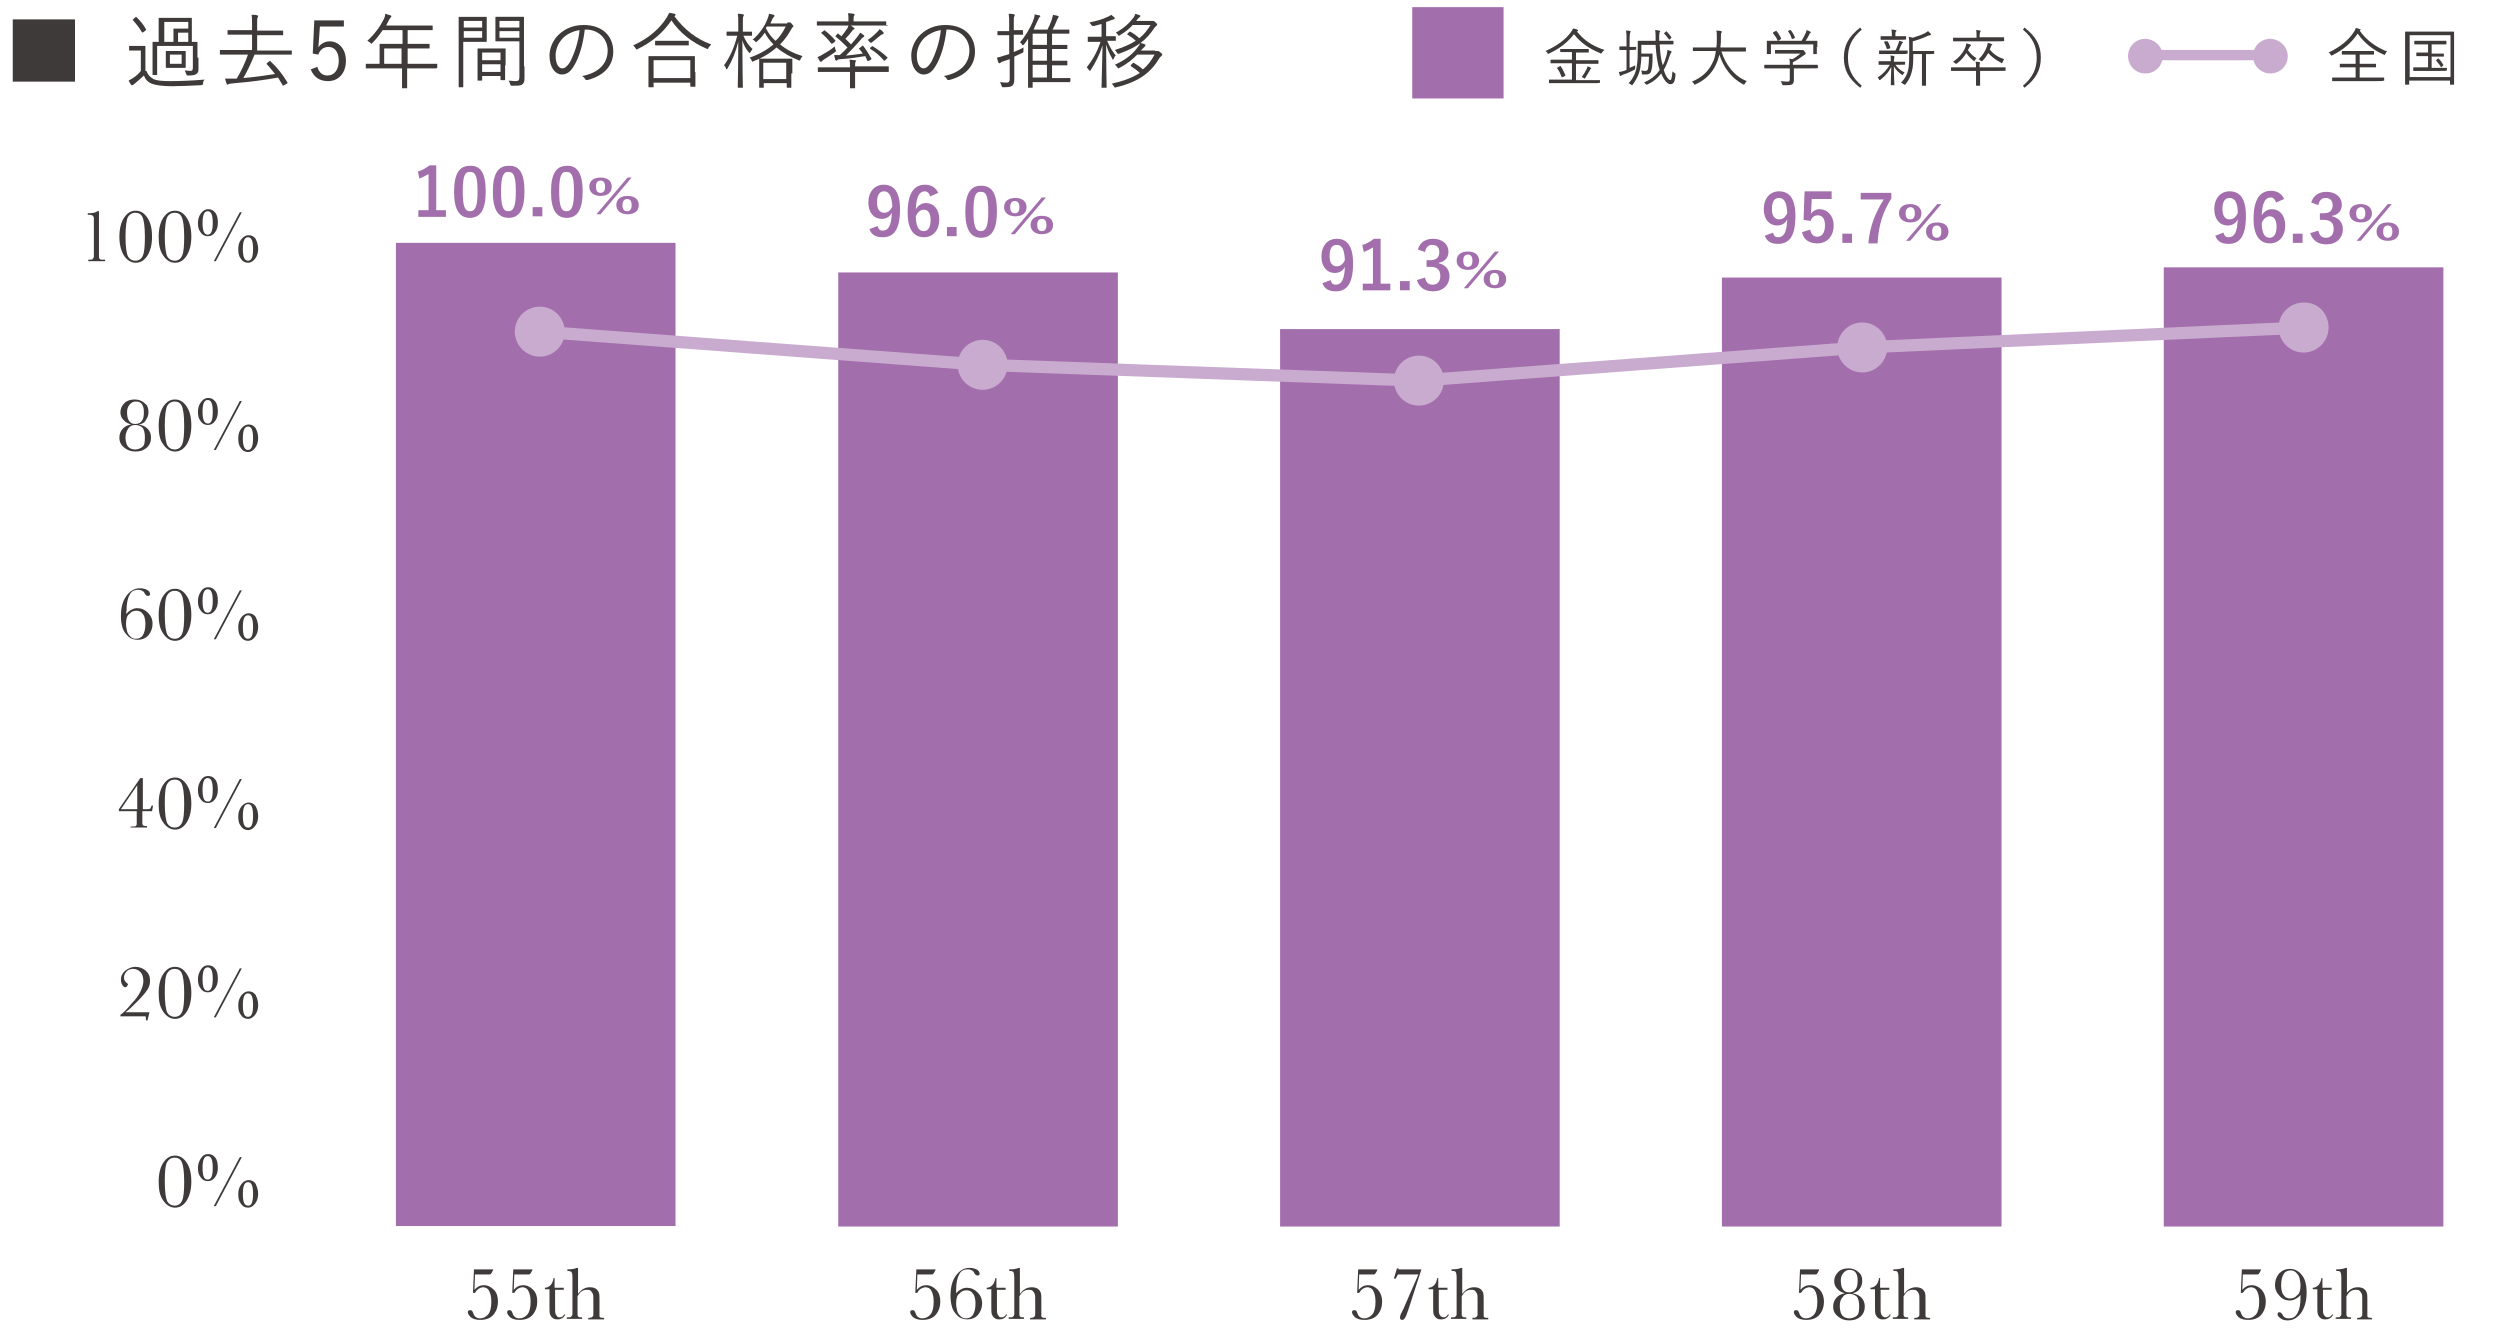 <?xml version="1.0" encoding="utf-8"?>
<!-- Generator: Adobe Illustrator 28.0.0, SVG Export Plug-In . SVG Version: 6.00 Build 0)  -->
<svg version="1.1" id="レイヤー_1" xmlns="http://www.w3.org/2000/svg" xmlns:xlink="http://www.w3.org/1999/xlink" x="0px"
	 y="0px" viewBox="0 0 490 262" style="enable-background:new 0 0 490 262;" xml:space="preserve">
<style type="text/css">
	.st0{fill:#A26EAC;}
	.st1{fill:#3E3A39;}
	.st2{fill:#C9ABCF;}
	.st3{fill:none;stroke:#C9ABCF;stroke-width:2.016;stroke-miterlimit:10;}
	.st4{fill:none;stroke:#C9ABCF;stroke-width:2.398;stroke-miterlimit:10;}
</style>
<rect x="276.8" y="1.4" class="st0" width="17.9" height="17.9"/>
<g>
	<path class="st1" d="M314,10.3c-0.1,0.1-0.1,0.2-0.2,0.2c0,0-0.1,0-0.2-0.1c-2-0.8-3.8-2-5.1-3.7c-1.4,1.8-3,2.9-4.9,3.8
		c-0.2,0.1-0.2,0.1-0.3-0.1c-0.1-0.2-0.2-0.3-0.4-0.4c2.3-1,4-2.3,5-3.7c0.2-0.3,0.3-0.4,0.4-0.7c0.3,0,0.6,0.1,0.8,0.2
		c0.1,0,0.2,0.1,0.2,0.2c0,0,0,0.1-0.1,0.1c0,0-0.1,0-0.1,0.1c1.5,1.9,3.3,2.9,5.4,3.6C314.2,10,314.1,10.1,314,10.3z M313.6,16.2
		C313.6,16.3,313.6,16.3,313.6,16.2c-0.2,0.1-0.6,0.1-1.7,0.1h-6.6c-1.2,0-1.6,0-1.6,0c-0.1,0-0.1,0-0.1-0.1v-0.5
		c0-0.1,0-0.1,0.1-0.1c0.1,0,0.5,0,1.6,0h2.8v-3.2h-2.4c-1.2,0-1.6,0-1.7,0c-0.1,0-0.1,0-0.1-0.1v-0.5c0-0.1,0-0.1,0.1-0.1
		c0.1,0,0.5,0,1.7,0h2.4v-1.5h-0.7c-1.1,0-1.5,0-1.5,0c-0.1,0-0.1,0-0.1-0.1V9.7c0-0.1,0-0.1,0.1-0.1c0.1,0,0.4,0,1.5,0h2.4
		c1.1,0,1.5,0,1.5,0c0.1,0,0.1,0,0.1,0.1v0.5c0,0.1,0,0.1-0.1,0.1c-0.1,0-0.4,0-1.5,0h-0.9v1.5h2.6c1.2,0,1.6,0,1.7,0
		c0.1,0,0.1,0,0.1,0.1v0.5c0,0.1,0,0.1-0.1,0.1c-0.1,0-0.5,0-1.7,0h-2.6v3.2h3c1.2,0,1.6,0,1.6,0c0.1,0,0.1,0,0.1,0.1V16.2z
		 M305.7,13c0.1-0.1,0.2-0.1,0.2,0c0.4,0.5,0.6,1.1,0.9,1.7c0,0.1,0,0.1-0.1,0.2l-0.4,0.2c-0.2,0.1-0.2,0.1-0.2,0
		c-0.3-0.7-0.5-1.2-0.9-1.7c0-0.1,0-0.1,0.1-0.2L305.7,13z M311.8,13.5c-0.1,0-0.1,0.1-0.2,0.3c-0.3,0.5-0.6,1-0.9,1.5
		c-0.1,0.1-0.1,0.1-0.1,0.1c0,0-0.1,0-0.2-0.1c-0.1-0.1-0.3-0.2-0.4-0.2c0.4-0.5,0.7-1,1-1.6c0.1-0.2,0.1-0.4,0.2-0.5
		c0.3,0.1,0.5,0.2,0.6,0.3c0.1,0.1,0.1,0.1,0.1,0.2C311.9,13.4,311.9,13.4,311.8,13.5z"/>
	<path class="st1" d="M320.7,9.7C320.7,9.8,320.7,9.8,320.7,9.7c-0.2,0.1-0.4,0.1-1.2,0.1h-0.1v3.5c0.4-0.2,0.8-0.3,1.1-0.5
		c0,0.1,0,0.3,0,0.5c0,0.3,0,0.2-0.2,0.4c-0.6,0.3-1.4,0.7-2.1,0.9c-0.3,0.1-0.4,0.2-0.4,0.2c0,0-0.1,0.1-0.2,0.1c0,0-0.1,0-0.1-0.1
		c-0.1-0.2-0.1-0.4-0.2-0.7c0.3,0,0.6-0.1,1-0.2l0.5-0.2V9.8h-0.2c-0.8,0-1,0-1.1,0c-0.1,0-0.1,0-0.1-0.1V9.2c0-0.1,0-0.1,0.1-0.1
		c0.1,0,0.3,0,1.1,0h0.2V7.7c0-0.9,0-1.2-0.1-1.7c0.3,0,0.6,0,0.8,0.1c0.1,0,0.1,0,0.1,0.1s0,0.1-0.1,0.2c0,0.1-0.1,0.4-0.1,1.3v1.5
		h0.1c0.8,0,1,0,1.1,0c0.1,0,0.1,0,0.1,0.1V9.7z M325.3,8.7c0.1,1.6,0.2,2.9,0.6,4.1c0.3-0.5,0.5-1.1,0.7-1.8
		c0.1-0.4,0.2-0.8,0.2-1.2c0.3,0.1,0.5,0.1,0.7,0.2c0.1,0,0.1,0.1,0.1,0.2c0,0.1,0,0.1-0.1,0.2c-0.1,0.1-0.1,0.3-0.3,0.7
		c-0.3,1-0.7,1.9-1.1,2.6c0.4,1.4,1,2,1.3,2c0.2,0,0.3-0.6,0.4-1.7c0.1,0.1,0.3,0.2,0.4,0.3c0.2,0.1,0.2,0.1,0.2,0.3
		c-0.1,1.5-0.4,1.9-1,1.9c-0.5,0-1.2-0.6-1.8-2.1c-0.7,0.9-1.5,1.6-2.6,2.1c-0.1,0-0.2,0.1-0.2,0.1c-0.1,0-0.1,0-0.2-0.1
		c-0.1-0.1-0.3-0.3-0.4-0.3c1.3-0.6,2.4-1.4,3.1-2.5c-0.5-1.4-0.7-3.2-0.8-4.9h-2.8v1.7h1.3c0.6,0,0.7,0,0.8,0c0.1,0,0.1,0,0.1,0.1
		c0,0.3,0,0.5,0,0.7c0,1.3-0.1,2.2-0.3,2.7c-0.1,0.4-0.5,0.6-0.9,0.6c-0.3,0-0.5,0-0.7,0c-0.2,0-0.2,0-0.2-0.3
		c0-0.2-0.1-0.3-0.1-0.5c0.4,0.1,0.6,0.1,0.8,0.1c0.3,0,0.4-0.1,0.5-0.4c0.1-0.4,0.2-1.4,0.2-2.4h-1.5c0,0.8-0.1,1.5-0.2,2.2
		c-0.2,1.2-0.8,2.4-1.5,3.3c-0.1,0.1-0.1,0.1-0.1,0.1c0,0-0.1,0-0.2-0.1c-0.1-0.1-0.3-0.2-0.5-0.3c0.8-0.8,1.4-1.9,1.6-3.3
		c0.2-1.1,0.2-2.2,0.2-3.5c0-0.9,0-1.3,0-1.4c0-0.1,0-0.1,0.1-0.1c0.1,0,0.5,0,1.7,0h1.7c0-0.2,0-0.4,0-0.6c0-0.5,0-1-0.1-1.5
		c0.3,0,0.5,0,0.8,0.1c0.1,0,0.2,0.1,0.2,0.1c0,0.1,0,0.1-0.1,0.2c0,0.1-0.1,0.3-0.1,0.9V8h1c1.2,0,1.6,0,1.7,0c0.1,0,0.1,0,0.1,0.1
		v0.5c0,0.1,0,0.1-0.1,0.1c-0.1,0-0.5,0-1.7,0H325.3z M326.5,6.2c0.1-0.1,0.1-0.1,0.2,0c0.3,0.3,0.6,0.7,0.9,1.1
		c0,0.1,0,0.1-0.1,0.2l-0.2,0.2c-0.1,0-0.1,0.1-0.1,0.1s0,0-0.1-0.1c-0.3-0.4-0.6-0.8-0.9-1.1c-0.1-0.1-0.1-0.1,0.1-0.2L326.5,6.2z"
		/>
	<path class="st1" d="M337.4,10.1c0.8,2.5,2.5,4.9,5,5.8c-0.2,0.1-0.3,0.3-0.4,0.5c-0.1,0.1-0.1,0.2-0.2,0.2c0,0-0.1,0-0.2-0.1
		c-2.1-1.1-3.8-3.2-4.6-5.8c-0.2,0.8-0.4,1.4-0.7,2c-0.8,1.7-2,2.9-3.9,3.8c-0.1,0-0.1,0.1-0.2,0.1c-0.1,0-0.1,0-0.2-0.2
		c-0.1-0.2-0.3-0.3-0.4-0.4c2-0.8,3.3-2.1,4-3.6c0.4-0.7,0.6-1.5,0.7-2.4h-2.8c-1.2,0-1.5,0-1.6,0c-0.1,0-0.1,0-0.1-0.1V9.4
		c0-0.1,0-0.1,0.1-0.1c0.1,0,0.4,0,1.6,0h2.9c0.1-0.6,0.1-1.2,0.1-1.9c0-0.7,0-1-0.1-1.4c0.3,0,0.6,0,0.9,0.1c0.1,0,0.2,0.1,0.2,0.1
		c0,0.1,0,0.1-0.1,0.2c-0.1,0.1-0.1,0.4-0.1,0.9c0,0.7,0,1.3-0.1,2h3.3c1.2,0,1.5,0,1.6,0c0.1,0,0.1,0,0.1,0.1V10
		c0,0.1,0,0.1-0.1,0.1c-0.1,0-0.4,0-1.6,0H337.4z"/>
	<path class="st1" d="M356.5,13.3C356.5,13.4,356.5,13.4,356.5,13.3c-0.2,0.1-0.5,0.1-1.7,0.1h-3.2v1.3c0,0.3,0,0.8,0,1
		c0,0.4-0.1,0.6-0.3,0.8c-0.3,0.2-0.6,0.2-1.7,0.2c-0.2,0-0.2,0-0.3-0.2c-0.1-0.2-0.1-0.4-0.3-0.6c0.4,0,0.8,0.1,1.3,0.1
		c0.4,0,0.5-0.1,0.5-0.5v-2.1h-3.3c-1.1,0-1.5,0-1.6,0c-0.1,0-0.1,0-0.1-0.1v-0.5c0-0.1,0-0.1,0.1-0.1c0.1,0,0.4,0,1.6,0h3.3
		c0-0.5,0-0.9-0.1-1.2c0.2,0,0.4,0.1,0.6,0.1c0.6-0.3,1.1-0.7,1.6-1.1h-3.3c-1.1,0-1.5,0-1.6,0c-0.1,0-0.1,0-0.1-0.1V9.9
		c0-0.1,0-0.1,0.1-0.1c0.1,0,0.4,0,1.6,0h3.4c0.2,0,0.3,0,0.3,0s0.1,0,0.1,0c0.1,0,0.1,0.1,0.3,0.3c0.2,0.2,0.2,0.3,0.2,0.4
		c0,0.1,0,0.1-0.1,0.2c-0.1,0-0.2,0.1-0.5,0.3c-0.5,0.4-1.1,0.8-1.9,1.2c0,0.1,0,0.2,0,0.4v0.1h3.2c1.1,0,1.5,0,1.6,0
		c0.1,0,0.1,0,0.1,0.1V13.3z M356.1,9.2c0,1.1,0,1.2,0,1.3c0,0.1,0,0.1-0.1,0.1h-0.5c-0.1,0-0.1,0-0.1-0.1V8.7h-8.3v1.8
		c0,0.1,0,0.1-0.1,0.1h-0.6c-0.1,0-0.1,0-0.1-0.1c0-0.1,0-0.2,0-1.3V8.8c0-0.4,0-0.6,0-0.7s0-0.1,0.1-0.1c0.1,0,0.5,0,1.7,0h5
		c0.3-0.5,0.6-1,0.8-1.5c0.1-0.1,0.1-0.3,0.2-0.6c0.3,0.1,0.5,0.2,0.7,0.3c0.1,0,0.1,0.1,0.1,0.2c0,0,0,0.1-0.1,0.1
		c-0.1,0-0.2,0.2-0.2,0.3c-0.2,0.4-0.4,0.8-0.7,1.2h0.5c1.2,0,1.6,0,1.7,0c0.1,0,0.1,0,0.1,0.1c0,0.1,0,0.3,0,0.6V9.2z M348,6.1
		c0.1-0.1,0.2-0.1,0.2,0c0.4,0.4,0.6,0.9,0.9,1.4c0,0.1,0,0.1-0.1,0.2l-0.3,0.2c-0.1,0-0.1,0.1-0.2,0.1s0,0-0.1-0.1
		c-0.2-0.5-0.6-1-0.9-1.4c0-0.1,0-0.1,0.1-0.2L348,6.1z M350.8,5.9c0.1,0,0.2,0,0.2,0c0.3,0.4,0.6,0.9,0.8,1.4c0,0.1,0,0.1-0.1,0.2
		l-0.3,0.1c-0.2,0.1-0.2,0.1-0.2,0c-0.2-0.6-0.4-1-0.7-1.4c-0.1-0.1,0-0.1,0.1-0.2L350.8,5.9z"/>
	<path class="st1" d="M364.9,5.8c-2,1.7-2.7,3.4-2.7,5.5s0.7,3.8,2.7,5.5l-0.3,0.4c-2.3-1.8-3.2-3.5-3.2-5.9s0.9-4.1,3.2-5.9
		L364.9,5.8z"/>
	<path class="st1" d="M373.5,12.6C373.5,12.6,373.5,12.7,373.5,12.6c-0.2,0.1-0.5,0.1-1.6,0.1h-0.4c0.5,0.7,1,1.1,1.8,1.5
		c-0.1,0.1-0.2,0.2-0.3,0.4c0,0.1-0.1,0.1-0.1,0.1s-0.1,0-0.2-0.1c-0.6-0.4-1.1-0.9-1.5-1.6c0,1.9,0.1,3.1,0.1,3.6
		c0,0.1,0,0.1-0.1,0.1h-0.5c-0.1,0-0.1,0-0.1-0.1c0-0.5,0-1.6,0.1-3.5c-0.5,1-1.1,1.7-2.1,2.5c-0.1,0.1-0.1,0.1-0.2,0.1
		c0,0-0.1,0-0.1-0.1c-0.1-0.2-0.2-0.4-0.3-0.4c1.1-0.7,1.8-1.5,2.4-2.5h-0.6c-1.1,0-1.4,0-1.5,0c-0.1,0-0.1,0-0.1-0.1v-0.5
		c0-0.1,0-0.1,0.1-0.1c0.1,0,0.4,0,1.5,0h0.8v0c0-0.6,0-0.9-0.1-1.1c0.3,0,0.5,0,0.7,0.1c0.1,0,0.1,0,0.1,0.1c0,0.1,0,0.1,0,0.2
		c0,0.1-0.1,0.2-0.1,0.8v0h0.6c1.1,0,1.4,0,1.5,0c0.1,0,0.1,0,0.1,0.1V12.6z M373.8,10.5C373.8,10.6,373.7,10.6,373.8,10.5
		c-0.2,0.1-0.5,0.1-1.6,0.1h-2.3c-1.1,0-1.4,0-1.5,0c-0.1,0-0.1,0-0.1-0.1V10c0-0.1,0-0.1,0.1-0.1c0.1,0,0.4,0,1.5,0h1.6
		c0.3-0.5,0.4-1,0.6-1.4c0.1-0.2,0.1-0.3,0.1-0.5c0.3,0.1,0.5,0.1,0.7,0.2c0.1,0,0.1,0.1,0.1,0.1s0,0.1-0.1,0.1
		c-0.1,0.1-0.1,0.1-0.2,0.3c-0.2,0.4-0.3,0.7-0.5,1.2h0.1c1.1,0,1.4,0,1.5,0c0.1,0,0.1,0,0.1,0.1V10.5z M373.6,7.7
		C373.6,7.8,373.5,7.8,373.6,7.7c-0.2,0.1-0.5,0.1-1.5,0.1h-2c-1,0-1.4,0-1.4,0c-0.1,0-0.1,0-0.1-0.1V7.2c0-0.1,0-0.1,0.1-0.1
		c0.1,0,0.4,0,1.4,0h0.7V6.7c0-0.3,0-0.6-0.1-0.9c0.3,0,0.5,0,0.8,0.1c0.1,0,0.2,0,0.2,0.1c0,0.1,0,0.1-0.1,0.2
		c-0.1,0.1-0.1,0.2-0.1,0.5v0.4h0.6c1,0,1.4,0,1.4,0c0.1,0,0.1,0,0.1,0.1V7.7z M369.8,8.1c0.1,0,0.1,0,0.2,0
		c0.2,0.4,0.4,0.8,0.5,1.2c0,0.1,0,0.1-0.1,0.2L370,9.6c-0.2,0-0.2,0-0.2-0.1c-0.1-0.4-0.3-0.8-0.5-1.2c0-0.1,0-0.1,0.1-0.2
		L369.8,8.1z M379.2,10.5C379.2,10.6,379.2,10.6,379.2,10.5c-0.2,0.1-0.5,0.1-1.6,0.1h-0.1v4.3c0,1.3,0,1.7,0,1.8
		c0,0.1,0,0.1-0.1,0.1h-0.6c-0.1,0-0.1,0-0.1-0.1c0-0.1,0-0.5,0-1.8v-4.3H375c0,1.3,0,2.5-0.3,3.5c-0.2,0.8-0.5,1.5-1.2,2.4
		c-0.1,0.1-0.1,0.1-0.2,0.1c0,0-0.1,0-0.2-0.1c-0.1-0.1-0.3-0.2-0.5-0.3c0.8-0.8,1.2-1.6,1.4-2.5c0.2-0.8,0.2-1.9,0.2-3.4V8.9
		c0-0.7,0-1.2-0.1-1.7c0.3,0.1,0.5,0.1,0.8,0.2c1-0.3,1.8-0.6,2.4-0.9c0.2-0.1,0.4-0.3,0.6-0.4c0.2,0.2,0.4,0.4,0.5,0.5
		c0,0.1,0.1,0.1,0.1,0.2c0,0-0.1,0.1-0.2,0.1c-0.1,0-0.3,0.1-0.4,0.1c-0.8,0.4-1.9,0.8-3,1.1V10h2.6c1.1,0,1.4,0,1.5,0
		c0.1,0,0.1,0,0.1,0.1V10.5z"/>
	<path class="st1" d="M393.2,13.8C393.2,13.9,393.1,13.9,393.2,13.8c-0.2,0.1-0.5,0.1-1.7,0.1h-3.4v1.5c0,0.9,0,1.2,0,1.3
		c0,0.1,0,0.1-0.1,0.1h-0.6c-0.1,0-0.1,0-0.1-0.1c0-0.1,0-0.4,0-1.3v-1.5h-3.2c-1.1,0-1.5,0-1.6,0c-0.1,0-0.1,0-0.1-0.1v-0.5
		c0-0.1,0-0.1,0.1-0.1c0.1,0,0.4,0,1.6,0h3.2v0c0-0.6,0-0.8-0.1-1.1c0.3,0,0.6,0,0.8,0.1c0.1,0,0.1,0,0.1,0.1c0,0.1,0,0.1-0.1,0.2
		c0,0.1,0,0.2,0,0.4v0.3h3.4c1.1,0,1.5,0,1.6,0c0.1,0,0.1,0,0.1,0.1V13.8z M392.9,8C392.9,8.1,392.9,8.1,392.9,8
		c-0.2,0.1-0.6,0.1-1.7,0.1h-6.7c-1.2,0-1.5,0-1.6,0c-0.1,0-0.1,0-0.1-0.1V7.5c0-0.1,0-0.1,0.1-0.1c0.1,0,0.5,0,1.6,0h2.9V7.1
		c0-0.6,0-0.9-0.1-1.2c0.3,0,0.5,0,0.8,0.1c0.1,0,0.1,0,0.1,0.1c0,0.1,0,0.1-0.1,0.2c0,0.1-0.1,0.3-0.1,0.8v0.2h3.1
		c1.2,0,1.5,0,1.6,0c0.1,0,0.1,0,0.1,0.1V8z M385.7,9.8c0.5,0.7,1,1.2,1.7,1.6c-0.1,0.1-0.2,0.2-0.3,0.4C387,11.9,387,12,387,12
		c0,0-0.1,0-0.2-0.1c-0.6-0.5-1-0.9-1.4-1.5c-0.5,0.8-1,1.4-1.8,2c-0.1,0.1-0.1,0.1-0.2,0.1c0,0-0.1,0-0.2-0.1
		c-0.1-0.1-0.3-0.2-0.4-0.3c1.1-0.7,2-1.8,2.4-2.8c0.1-0.3,0.2-0.6,0.2-0.8c0.3,0.1,0.5,0.1,0.7,0.2c0.1,0,0.2,0.1,0.2,0.2
		c0,0.1,0,0.1-0.1,0.1c-0.1,0.1-0.2,0.3-0.3,0.5L385.7,9.8z M392.5,12.2c-0.1,0.1-0.1,0.2-0.1,0.2c0,0-0.1,0-0.2-0.1
		c-1.1-0.6-1.9-1.2-2.5-1.9c-0.3,0.5-0.6,1-1.1,1.5c-0.1,0.1-0.1,0.1-0.2,0.1c0,0-0.1,0-0.2-0.1c-0.1-0.1-0.2-0.2-0.4-0.3
		c0.8-0.7,1.3-1.6,1.6-2.4c0.1-0.4,0.2-0.6,0.2-0.8c0.3,0.1,0.5,0.1,0.7,0.2c0.1,0,0.2,0.1,0.2,0.1c0,0,0,0.1-0.1,0.1
		c-0.1,0.1-0.1,0.2-0.2,0.4c-0.1,0.2-0.1,0.3-0.2,0.5c0.7,0.9,1.6,1.5,2.8,1.9C392.7,11.8,392.6,12,392.5,12.2z"/>
	<path class="st1" d="M396.8,5.4c2.3,1.8,3.2,3.5,3.2,5.9s-0.9,4.1-3.2,5.9l-0.3-0.4c2-1.7,2.7-3.4,2.7-5.5s-0.7-3.8-2.7-5.5
		L396.8,5.4z"/>
</g>
<g>
	<path class="st1" d="M467.5,10.6c-0.1,0.1-0.1,0.2-0.1,0.2c0,0-0.1,0-0.2-0.1c-2.1-0.9-3.8-2.3-5.1-4.1c-1.3,1.9-2.9,3.2-4.9,4.2
		c-0.1,0-0.1,0.1-0.2,0.1c-0.1,0-0.1-0.1-0.2-0.2c-0.1-0.2-0.2-0.3-0.4-0.4c2.3-1.1,4-2.5,5-4.1c0.2-0.3,0.3-0.5,0.3-0.7
		c0.3,0,0.5,0.1,0.8,0.2c0.1,0,0.2,0.1,0.2,0.1c0,0,0,0.1-0.1,0.1c0,0-0.1,0.1-0.1,0.1c1.3,1.9,3.3,3.3,5.4,4.1
		C467.7,10.2,467.6,10.4,467.5,10.6z M467.2,15.8C467.2,15.9,467.2,15.9,467.2,15.8c-0.2,0.1-0.6,0.1-1.7,0.1h-6.7
		c-1.2,0-1.6,0-1.6,0c-0.1,0-0.1,0-0.1-0.1v-0.5c0-0.1,0-0.1,0.1-0.1c0.1,0,0.5,0,1.6,0h2.9v-2h-1.3c-1.2,0-1.6,0-1.7,0
		c-0.1,0-0.1,0-0.1-0.1v-0.5c0-0.1,0-0.1,0.1-0.1c0.1,0,0.5,0,1.7,0h1.3v-1.8h-1c-1.2,0-1.5,0-1.6,0c-0.1,0-0.1,0-0.1-0.1v-0.5
		c0-0.1,0-0.1,0.1-0.1c0.1,0,0.4,0,1.6,0h2.9c1.2,0,1.5,0,1.6,0c0.1,0,0.1,0,0.1,0.1v0.5c0,0.1,0,0.1-0.1,0.1c-0.1,0-0.5,0-1.6,0
		h-1.1v1.8h1.5c1.2,0,1.6,0,1.6,0c0.1,0,0.1,0,0.1,0.1v0.5c0,0.1,0,0.1-0.1,0.1c-0.1,0-0.5,0-1.6,0h-1.5v2h3.1c1.2,0,1.6,0,1.6,0
		c0.1,0,0.1,0,0.1,0.1V15.8z"/>
	<path class="st1" d="M481,12c0,3.7,0,4.4,0,4.5c0,0.1,0,0.1-0.1,0.1h-0.6c-0.1,0-0.1,0-0.1-0.1v-0.7h-8v0.7c0,0.1,0,0.1-0.1,0.1
		h-0.6c-0.1,0-0.1,0-0.1-0.1c0-0.1,0-0.8,0-4.5V9.5c0-2.4,0-3.2,0-3.2c0-0.1,0-0.1,0.1-0.1c0.1,0,0.5,0,1.7,0h6c1.2,0,1.6,0,1.7,0
		c0.1,0,0.1,0,0.1,0.1c0,0.1,0,0.8,0,2.9V12z M480.3,6.9h-8v8.2h8V6.9z M479.6,13.8C479.6,13.9,479.6,13.9,479.6,13.8
		c-0.2,0.1-0.5,0.1-1.7,0.1h-3.2c-1.2,0-1.6,0-1.6,0c-0.1,0-0.1,0-0.1-0.1v-0.5c0-0.1,0-0.1,0.1-0.1c0.1,0,0.4,0,1.6,0h1.2v-2.2
		h-0.7c-1.1,0-1.4,0-1.5,0c-0.1,0-0.1,0-0.1-0.1v-0.5c0-0.1,0-0.1,0.1-0.1c0.1,0,0.4,0,1.5,0h0.7V8.7h-1c-1.2,0-1.5,0-1.6,0
		c-0.1,0-0.1,0-0.1-0.1V8.1c0-0.1,0-0.1,0.1-0.1c0.1,0,0.4,0,1.6,0h2.9c1.2,0,1.5,0,1.6,0c0.1,0,0.1,0,0.1,0.1v0.5
		c0,0.1,0,0.1-0.1,0.1c-0.1,0-0.4,0-1.6,0h-1.2v1.8h0.8c1.1,0,1.4,0,1.5,0c0.1,0,0.1,0,0.1,0.1V11c0,0.1,0,0.1-0.1,0.1
		c-0.1,0-0.4,0-1.5,0h-0.8v2.2h1.3c1.2,0,1.6,0,1.6,0c0.1,0,0.1,0,0.1,0.1V13.8z M477.8,11.5c0.1-0.1,0.1-0.1,0.2,0
		c0.3,0.3,0.6,0.7,0.9,1.2c0,0.1,0,0.1-0.1,0.2l-0.2,0.2c-0.1,0-0.1,0.1-0.1,0.1c0,0-0.1,0-0.1-0.1c-0.2-0.4-0.6-0.8-0.9-1.2
		c-0.1-0.1,0-0.1,0.1-0.2L477.8,11.5z"/>
</g>
<g>
	<path class="st1" d="M14.7,3.8V16H2.5V3.8H14.7z"/>
	<path class="st1" d="M28.7,13.9c0.3,0.8,0.7,1.2,1.4,1.6c0.6,0.3,1.7,0.4,3.2,0.4c2.1,0,4.4-0.1,6.8-0.3c-0.2,0.2-0.3,0.5-0.3,0.7
		c0,0.3,0,0.3-0.4,0.4c-2.1,0.1-4.1,0.2-5.7,0.2c-1.8,0-3.2-0.2-4-0.5c-0.7-0.3-1.2-0.8-1.5-1.6c-0.5,0.5-1.1,1-1.7,1.5
		c-0.2,0.2-0.3,0.3-0.4,0.3c-0.1,0.1-0.1,0.1-0.2,0.1c-0.1,0-0.1,0-0.2-0.1c-0.2-0.2-0.3-0.5-0.5-0.8c0.4-0.2,0.7-0.4,1-0.6
		c0.5-0.3,1-0.8,1.4-1.3v-4h-1.1c-0.8,0-1,0-1.1,0c-0.1,0-0.1,0-0.1-0.1V9.1c0-0.1,0-0.1,0.1-0.1c0.1,0,0.3,0,1.1,0h0.8
		c0.8,0,1.1,0,1.1,0c0.1,0,0.1,0,0.1,0.1c0,0.1,0,0.5,0,1.5V13.9z M26.5,3.4c0.2-0.1,0.2-0.1,0.3,0c0.7,0.7,1.3,1.4,1.8,2.3
		c0.1,0.1,0,0.1-0.1,0.3l-0.4,0.3c-0.2,0.1-0.2,0.1-0.3,0c-0.5-0.9-1.1-1.6-1.7-2.3c0,0-0.1-0.1-0.1-0.1s0-0.1,0.1-0.1L26.5,3.4z
		 M38.9,11.3c0,1,0,1.5,0,2.2c0,0.4,0,0.7-0.4,1c-0.3,0.2-0.6,0.3-1.6,0.3c-0.3,0-0.3,0-0.4-0.3c-0.1-0.3-0.2-0.5-0.3-0.7
		c0.4,0,0.8,0.1,1.1,0.1c0.3,0,0.5-0.1,0.5-0.6V9h-7v3.7c0,1.4,0,1.8,0,1.9c0,0.1,0,0.1-0.1,0.1h-0.7c-0.1,0-0.1,0-0.1-0.1
		c0-0.1,0-0.5,0-1.9V10c0-1.2,0-1.6,0-1.7c0-0.1,0-0.1,0.1-0.1c0,0,0.4,0,1.1,0v-3c0-1,0-1.5,0-1.6c0-0.1,0-0.1,0.1-0.1
		c0.1,0,0.5,0,1.9,0h2.5c1.4,0,1.8,0,1.9,0c0.1,0,0.1,0,0.1,0.1c0,0.1,0,0.5,0,1.6v3c0.7,0,1,0,1,0c0.1,0,0.1,0,0.1,0.1
		c0,0.1,0,0.6,0,1.7V11.3z M36.9,4.3h-4.7v3.9H34V6.8c0-0.7,0-1,0-1.1c0-0.1,0-0.1,0.1-0.1c0.1,0,0.4,0,1.2,0h1.6V4.3z M36.4,12.1
		c0,0.7,0,1,0,1.1c0,0.1,0,0.1-0.1,0.1c-0.1,0-0.4,0-1.3,0h-1.1c-0.9,0-1.2,0-1.3,0c-0.1,0-0.1,0-0.1-0.1c0-0.1,0-0.3,0-1.1v-0.9
		c0-0.7,0-1,0-1.1c0-0.1,0-0.1,0.1-0.1c0.1,0,0.4,0,1.3,0h1.1c0.9,0,1.2,0,1.3,0c0.1,0,0.1,0,0.1,0.1c0,0.1,0,0.3,0,1.1V12.1z
		 M35.6,10.7h-2.3v1.8h2.3V10.7z M36.9,6.4h-2v1.8h2V6.4z"/>
	<path class="st1" d="M57.2,10.6c0,0.1,0,0.1-0.1,0.1c-0.1,0-0.6,0-2.1,0h-5.1c-0.7,1.7-1.4,3.2-2.2,4.6c2.2-0.2,4.4-0.5,6.2-0.8
		c-0.5-0.6-1-1.3-1.6-1.9c-0.1-0.1-0.1-0.1,0.1-0.3l0.4-0.3c0.1-0.1,0.2-0.1,0.2,0c1.4,1.3,2.4,2.6,3.3,4.1c0.1,0.1,0.1,0.2-0.1,0.3
		l-0.5,0.3c-0.2,0.1-0.3,0.1-0.3,0c-0.3-0.5-0.6-1-0.9-1.5c-2.7,0.5-5.9,0.9-8.5,1.1c-0.8,0.1-1.1,0.1-1.2,0.2
		c-0.1,0-0.1,0.1-0.2,0.1s-0.1-0.1-0.2-0.2c-0.1-0.3-0.2-0.7-0.3-1c0.7,0,1.2,0,1.6,0l0.7,0c0.9-1.5,1.6-3,2.2-4.7h-3.3
		c-1.5,0-2,0-2.1,0c-0.1,0-0.1,0-0.1-0.1V9.9c0-0.1,0-0.1,0.1-0.1c0.1,0,0.6,0,2.1,0h4.1v-3h-2.4c-1.6,0-2.2,0-2.3,0
		c-0.1,0-0.1,0-0.1-0.1V6c0-0.1,0-0.1,0.1-0.1c0.1,0,0.6,0,2.3,0h2.4V4.9c0-1.1,0-1.5-0.1-2c0.5,0,0.8,0,1.1,0.1
		c0.1,0,0.2,0.1,0.2,0.1s0,0.2-0.1,0.3c-0.1,0.2-0.1,0.6-0.1,1.5v1.1h2.7c1.6,0,2.2,0,2.3,0s0.1,0,0.1,0.1v0.7c0,0.1,0,0.1-0.1,0.1
		s-0.6,0-2.3,0h-2.7v3H55c1.5,0,2,0,2.1,0c0.1,0,0.1,0,0.1,0.1V10.6z"/>
	<path class="st1" d="M67.4,5.2h-4.7L62.5,8c0,0.4-0.1,0.9-0.1,1.3c0.4-0.7,1.3-1.2,2.2-1.2c1.8,0,3.2,1.5,3.2,3.8
		c0,2.5-1.5,4-3.5,4c-1.7,0-2.8-0.8-3.4-2.3l1.3-0.5c0.3,1.1,1,1.7,2,1.7c1.3,0,2.2-1.1,2.2-2.9c0-1.7-0.8-2.7-2-2.7
		c-0.9,0-1.7,0.5-2,1.5l-1.1-0.2l0.3-6.5h5.8V5.2z"/>
	<path class="st1" d="M85.6,13.3c0,0.1,0,0.1-0.1,0.1c-0.1,0-0.6,0-2.1,0h-3.6v1.1c0,1.8,0,2.6,0,2.7c0,0.1,0,0.1-0.1,0.1h-0.8
		c-0.1,0-0.1,0-0.1-0.1c0-0.1,0-0.9,0-2.7v-1.1h-4.9c-1.5,0-2,0-2.1,0c-0.1,0-0.1,0-0.1-0.1v-0.7c0-0.1,0-0.1,0.1-0.1
		c0.1,0,0.6,0,2.1,0h0.5v-2.4c0-0.9,0-1.3,0-1.4c0-0.1,0-0.1,0.1-0.1c0.1,0,0.6,0,2.3,0h2.1V5.9H75c-0.6,0.9-1.2,1.7-2,2.5
		c-0.1,0.1-0.2,0.2-0.2,0.2s-0.1-0.1-0.2-0.2C72.4,8.2,72.2,8.1,72,8c1.5-1.4,2.5-2.8,3.2-4.2c0.2-0.4,0.3-0.7,0.3-1.1
		c0.4,0.1,0.7,0.2,1,0.3c0.1,0,0.2,0.1,0.2,0.2s0,0.1-0.1,0.2c-0.1,0.1-0.2,0.2-0.4,0.6c-0.2,0.4-0.4,0.7-0.5,1h6.8
		c1.6,0,2.2,0,2.2,0c0.1,0,0.1,0,0.1,0.1v0.7c0,0.1,0,0.1-0.1,0.1c-0.1,0-0.6,0-2.2,0h-2.6v2.7h2c1.6,0,2.1,0,2.2,0s0.1,0,0.1,0.1
		v0.7c0,0.1,0,0.1-0.1,0.1s-0.6,0-2.2,0h-2v3h3.6c1.5,0,2,0,2.1,0c0.1,0,0.1,0,0.1,0.1V13.3z M78.7,9.5h-3.4v3h3.4V9.5z"/>
	<path class="st1" d="M95.4,6.6c0,1,0,1.4,0,1.5c0,0.1,0,0.1-0.1,0.1c-0.1,0-0.5,0-1.6,0h-2.9v5.4c0,2.3,0,3.3,0,3.4
		c0,0.1,0,0.1-0.1,0.1H90c-0.1,0-0.1,0-0.1-0.1c0-0.1,0-1,0-3.4V6.8c0-2.3,0-3.3,0-3.4c0-0.1,0-0.1,0.1-0.1c0.1,0,0.6,0,1.8,0h1.9
		c1.1,0,1.5,0,1.6,0c0.1,0,0.1,0,0.1,0.1c0,0.1,0,0.5,0,1.5V6.6z M94.5,4.1h-3.6v1.3h3.6V4.1z M94.5,6.1h-3.6v1.3h3.6V6.1z M99,12.8
		c0,2.3,0,2.7,0,2.8c0,0.1,0,0.1-0.1,0.1h-0.7c-0.1,0-0.1,0-0.1-0.1v-0.7h-3.6v0.8c0,0.1,0,0.1-0.1,0.1h-0.7c-0.1,0-0.1,0-0.1-0.1
		c0-0.1,0-0.5,0-2.8v-1.4c0-1.4,0-1.8,0-1.9c0-0.1,0-0.1,0.1-0.1c0.1,0,0.5,0,1.7,0h1.9c1.2,0,1.6,0,1.7,0c0.1,0,0.1,0,0.1,0.1
		c0,0.1,0,0.5,0,1.6V12.8z M98.1,10.3h-3.6v1.5h3.6V10.3z M98.1,12.6h-3.6v1.5h3.6V12.6z M102.8,13c0,0.9,0,1.7,0,2.3
		c0,0.7-0.1,1-0.4,1.2c-0.3,0.3-0.7,0.3-2,0.3c-0.3,0-0.3,0-0.4-0.3s-0.2-0.5-0.3-0.7c0.4,0,0.8,0.1,1.2,0.1c0.7,0,0.9-0.1,0.9-0.8
		v-7h-2.9c-1.3,0-1.7,0-1.7,0c-0.1,0-0.1,0-0.1-0.1c0-0.1,0-0.4,0-1.4V4.8c0-1,0-1.3,0-1.4c0-0.1,0-0.1,0.1-0.1c0.1,0,0.5,0,1.7,0h2
		c1.2,0,1.7,0,1.7,0c0.1,0,0.1,0,0.1,0.1c0,0.1,0,0.7,0,2.3V13z M101.8,4.1h-3.9v1.3h3.9V4.1z M101.8,6.1h-3.9v1.3h3.9V6.1z"/>
	<path class="st1" d="M114.6,5.9c-0.3,2.7-1.1,5.4-2.1,7c-0.7,1.2-1.4,1.7-2.4,1.7c-1.2,0-2.4-1.3-2.4-3.7c0-1.5,0.7-3.1,1.9-4.2
		s2.8-1.8,4.8-1.8c3.6,0,5.8,2.1,5.8,5.2c0,2.6-1.6,4.7-5.1,5.6c-0.2,0-0.3,0-0.4-0.2c-0.1-0.2-0.3-0.4-0.6-0.6c3.2-0.6,5-2.4,5-5
		c0-2.4-1.9-4.1-4.2-4.1H114.6z M110.4,7.4c-1.1,1.1-1.5,2.4-1.5,3.5c0,1.8,0.7,2.5,1.3,2.5c0.5,0,1-0.4,1.5-1.2
		c0.8-1.5,1.7-4,1.9-6.3C112.3,6.1,111.1,6.7,110.4,7.4z"/>
	<path class="st1" d="M132.2,3.2c2,2.7,4.4,4.5,7.2,5.5c-0.2,0.2-0.3,0.4-0.5,0.6c-0.1,0.2-0.1,0.3-0.2,0.3c-0.1,0-0.1,0-0.3-0.1
		c-2.8-1.2-5.2-3.1-6.8-5.5c-1.7,2.5-3.9,4.3-6.6,5.6c-0.1,0.1-0.2,0.1-0.2,0.1c-0.1,0-0.1-0.1-0.2-0.2c-0.1-0.2-0.3-0.4-0.5-0.6
		c3.1-1.4,5.3-3.4,6.6-5.5c0.2-0.4,0.3-0.6,0.5-0.9c0.4,0.1,0.7,0.1,1,0.2c0.2,0,0.2,0.1,0.2,0.2c0,0.1,0,0.1-0.1,0.2L132.2,3.2z
		 M136.3,14.1c0,2.3,0,2.7,0,2.8c0,0.1,0,0.1-0.1,0.1h-0.8c-0.1,0-0.1,0-0.1-0.1v-0.7h-7.2V17c0,0.1,0,0.1-0.1,0.1h-0.8
		c-0.1,0-0.1,0-0.1-0.1s0-0.5,0-2.8v-1.3c0-1.3,0-1.7,0-1.8c0-0.1,0-0.1,0.1-0.1c0.1,0,0.6,0,2.2,0h4.5c1.6,0,2.1,0,2.2,0
		c0.1,0,0.1,0,0.1,0.1c0,0.1,0,0.5,0,1.6V14.1z M135.3,11.8h-7.2v3.5h7.2V11.8z M135,8.8c0,0.1,0,0.1-0.1,0.1c-0.1,0-0.5,0-1.9,0
		h-2.6c-1.4,0-1.8,0-1.9,0c-0.1,0-0.1,0-0.1-0.1V8.1c0-0.1,0-0.1,0.1-0.1c0.1,0,0.5,0,1.9,0h2.6c1.4,0,1.8,0,1.9,0
		c0.1,0,0.1,0,0.1,0.1V8.8z"/>
	<path class="st1" d="M145.7,7c0.5,1.1,1,1.9,1.8,2.6c-0.1,0.2-0.3,0.4-0.4,0.6c-0.1,0.1-0.1,0.2-0.1,0.2c0,0-0.1,0-0.2-0.1
		c-0.6-0.7-1-1.4-1.3-2.4c0,5,0.1,8.9,0.1,9.2c0,0.1,0,0.1-0.1,0.1h-0.8c-0.1,0-0.1,0-0.1-0.1c0-0.2,0.1-4.1,0.1-8.9
		c-0.5,2-1.2,3.7-2.1,5.2c-0.1,0.1-0.1,0.2-0.2,0.2s-0.1-0.1-0.1-0.2c-0.1-0.2-0.2-0.5-0.4-0.6c1.2-1.6,2-3.5,2.6-5.8H144
		c-1.1,0-1.4,0-1.5,0c-0.1,0-0.1,0-0.1-0.1V6.3c0-0.1,0-0.1,0.1-0.1c0.1,0,0.4,0,1.5,0h0.7V4.6c0-0.9,0-1.4-0.1-1.9
		c0.4,0,0.6,0,1,0.1c0.1,0,0.2,0.1,0.2,0.1c0,0.1,0,0.2-0.1,0.3c-0.1,0.2-0.1,0.5-0.1,1.4v1.6h0.2c1.1,0,1.4,0,1.5,0
		c0.1,0,0.1,0,0.1,0.1v0.6c0,0.1,0,0.1-0.1,0.1c-0.1,0-0.4,0-1.5,0H145.7z M154.3,4.4c0.1,0,0.2,0,0.3,0c0.1,0,0.1,0,0.2,0
		c0.1,0,0.2,0,0.4,0.3c0.2,0.3,0.3,0.3,0.3,0.4c0,0.1,0,0.2-0.1,0.2c-0.1,0.1-0.2,0.2-0.3,0.4c-0.6,1.1-1.3,2.1-2.2,3
		c1.3,1.1,2.8,1.8,4.4,2.3c-0.2,0.2-0.3,0.4-0.4,0.6c-0.1,0.3-0.1,0.3-0.4,0.2c-1.5-0.6-3-1.4-4.3-2.5c-1.2,1.1-2.7,2-4.5,2.7
		c-0.1,0-0.2,0.1-0.2,0.1c-0.1,0-0.1-0.1-0.2-0.3c-0.1-0.2-0.2-0.4-0.4-0.5c1.8-0.6,3.4-1.5,4.7-2.6c-0.7-0.7-1.3-1.5-1.7-2.3
		c-0.4,0.6-0.9,1.2-1.5,1.7c-0.1,0.1-0.2,0.2-0.2,0.2c0,0-0.1-0.1-0.2-0.2c-0.1-0.1-0.3-0.3-0.5-0.3c1.4-1.2,2.5-2.8,3-4.3
		c0.1-0.3,0.2-0.5,0.2-0.8c0.4,0.1,0.7,0.1,0.9,0.2c0.1,0,0.2,0.1,0.2,0.2c0,0.1,0,0.1-0.1,0.2c-0.1,0.1-0.2,0.2-0.3,0.4
		c-0.1,0.3-0.3,0.6-0.4,0.9H154.3z M155.1,14.4c0,2.2,0,2.6,0,2.7c0,0.1,0,0.1-0.1,0.1h-0.7c-0.1,0-0.1,0-0.1-0.1v-0.8h-4.5v0.8
		c0,0.1,0,0.1-0.1,0.1h-0.7c-0.1,0-0.1,0-0.1-0.1s0-0.5,0-2.6v-1.2c0-1.2,0-1.6,0-1.7c0-0.1,0-0.1,0.1-0.1c0.1,0,0.5,0,1.9,0h2.5
		c1.3,0,1.8,0,1.9,0c0.1,0,0.1,0,0.1,0.1c0,0.1,0,0.5,0,1.5V14.4z M154.1,12.3h-4.5v3.2h4.5V12.3z M150.3,5.2l-0.2,0.3
		c0.5,1,1.1,1.8,1.9,2.5c0.9-0.8,1.5-1.8,2-2.8H150.3z"/>
	<path class="st1" d="M174.2,14c0,0.1,0,0.1-0.1,0.1c-0.1,0-0.6,0-2.1,0h-4.4v1.5c0,1.1,0,1.6,0,1.6c0,0.1,0,0.1-0.1,0.1h-0.8
		c-0.1,0-0.1,0-0.1-0.1c0-0.1,0-0.5,0-1.6v-1.5h-4.1c-1.5,0-2,0-2.1,0c-0.1,0-0.1,0-0.1-0.1v-0.7c0-0.1,0-0.1,0.1-0.1
		c0.1,0,0.6,0,2.1,0h4.1V13c0-0.6,0-0.9-0.1-1.3c0.4,0,0.8,0.1,1.1,0.1c0.1,0,0.2,0.1,0.2,0.1s0,0.1-0.1,0.2
		c-0.1,0.2-0.1,0.4-0.1,0.8v0.1h4.4c1.5,0,2,0,2.1,0c0.1,0,0.1,0,0.1,0.1V14z M163.7,10.2c-0.7,0.5-1.5,1-2.1,1.4
		c-0.2,0.1-0.4,0.3-0.5,0.4c-0.1,0.1-0.1,0.1-0.2,0.1c-0.1,0-0.1,0-0.2-0.1c-0.2-0.3-0.3-0.6-0.5-0.8c0.3-0.1,0.7-0.3,1-0.5
		c0.7-0.4,1.6-0.9,2.4-1.6c0,0.2,0.1,0.3,0.1,0.5C163.9,10,163.9,10,163.7,10.2z M174,4.9c0,0.1,0,0.1-0.1,0.1c-0.1,0-0.6,0-2.1,0
		h-5.1c0.2,0.1,0.4,0.2,0.6,0.4c0.1,0.1,0.2,0.1,0.2,0.2c0,0.1-0.1,0.1-0.2,0.2c-0.1,0-0.2,0.1-0.3,0.3c-0.4,0.5-0.8,1-1.3,1.5
		c0.4,0.4,0.7,0.7,1.1,1.1c0.4-0.5,0.8-0.9,1.1-1.3c0.4-0.5,0.5-0.7,0.7-1c0.2,0.1,0.6,0.4,0.7,0.5c0.1,0.1,0.1,0.1,0.1,0.2
		c0,0.1-0.1,0.1-0.2,0.2c-0.2,0.1-0.3,0.2-0.6,0.6c-0.9,1-1.8,2-2.8,3c0.9-0.1,2-0.2,3.3-0.4c-0.2-0.3-0.4-0.6-0.7-0.9
		c-0.1-0.1-0.1-0.1,0.1-0.2L169,9c0.1-0.1,0.1-0.1,0.2,0c0.6,0.8,1.1,1.6,1.6,2.5c0,0.1,0,0.1-0.1,0.2l-0.4,0.2
		c-0.2,0.1-0.2,0.1-0.3,0l-0.4-0.9c-1.8,0.3-3.3,0.5-4.9,0.6c-0.4,0-0.5,0.1-0.6,0.2c0,0-0.1,0.1-0.2,0.1c-0.1,0-0.1-0.1-0.2-0.2
		c-0.1-0.3-0.1-0.6-0.2-0.9c0.3,0,0.6,0,1.1,0c0.5-0.5,1.1-1,1.5-1.5c-0.7-0.7-1.5-1.5-2.3-2.1c-0.1-0.1-0.1-0.1,0-0.2l0.3-0.3
		c0.1-0.2,0.2-0.2,0.2-0.1l0.6,0.5c0.4-0.4,0.7-0.9,1-1.3c0.2-0.2,0.3-0.5,0.4-0.8h-4c-1.5,0-2,0-2.1,0c-0.1,0-0.1,0-0.1-0.1V4.3
		c0-0.1,0-0.1,0.1-0.1c0.1,0,0.6,0,2.1,0h4c0-0.8,0-1.2-0.1-1.6c0.4,0,0.7,0,1.1,0.1c0.1,0,0.2,0.1,0.2,0.1c0,0.1,0,0.2-0.1,0.3
		c-0.1,0.2-0.1,0.4-0.1,1.1h4.2c1.5,0,2,0,2.1,0c0.1,0,0.1,0,0.1,0.1V4.9z M161.5,6c0.1-0.1,0.1-0.1,0.2,0c0.8,0.6,1.4,1.2,2,1.9
		c0.1,0.1,0.1,0.1-0.1,0.3l-0.4,0.3c-0.1,0.1-0.2,0.1-0.3,0c-0.6-0.8-1.2-1.4-1.9-2c-0.1-0.1-0.1-0.1,0.1-0.2L161.5,6z M173,6.7
		c-0.2,0.1-0.3,0.1-0.5,0.3c-0.5,0.4-1,0.8-1.6,1.3c-0.1,0.1-0.2,0.1-0.2,0.1c-0.1,0-0.1-0.1-0.3-0.2c-0.1-0.2-0.2-0.2-0.3-0.4
		c0.8-0.5,1.3-1,1.8-1.5c0.2-0.2,0.3-0.3,0.5-0.6c0.3,0.2,0.5,0.3,0.7,0.6c0.1,0.1,0.1,0.1,0.1,0.2C173.2,6.6,173.1,6.7,173,6.7z
		 M170.9,9.1C171,9,171,9,171.1,9.1c1.1,0.7,1.8,1.2,2.8,2.1c0.1,0.1,0.1,0.1,0,0.2l-0.4,0.4c-0.1,0.1-0.1,0.1-0.2,0.1
		c0,0-0.1,0-0.1-0.1c-0.8-0.9-1.6-1.6-2.6-2.2c-0.1,0-0.1-0.1,0-0.3L170.9,9.1z"/>
	<path class="st1" d="M185.5,5.9c-0.3,2.7-1.1,5.4-2.1,7c-0.7,1.2-1.4,1.7-2.4,1.7c-1.2,0-2.4-1.3-2.4-3.7c0-1.5,0.7-3.1,1.9-4.2
		s2.8-1.8,4.8-1.8c3.6,0,5.8,2.1,5.8,5.2c0,2.6-1.6,4.7-5.1,5.6c-0.2,0-0.3,0-0.4-0.2c-0.1-0.2-0.3-0.4-0.6-0.6c3.2-0.6,5-2.4,5-5
		c0-2.4-1.9-4.1-4.2-4.1H185.5z M181.2,7.4c-1.1,1.1-1.5,2.4-1.5,3.5c0,1.8,0.7,2.5,1.3,2.5c0.5,0,1-0.4,1.5-1.2
		c0.8-1.5,1.7-4,1.9-6.3C183.1,6.1,182,6.7,181.2,7.4z"/>
	<path class="st1" d="M198.7,10.2c0.6-0.3,1.3-0.5,1.9-0.9c0,0.2,0,0.4,0,0.6c0,0.3,0,0.4-0.3,0.5c-0.5,0.2-1,0.5-1.5,0.7v2
		c0,0.9,0,1.8,0,2.4c0,0.7-0.1,1-0.4,1.3c-0.3,0.2-0.6,0.3-1.7,0.3c-0.3,0-0.3,0-0.4-0.3c-0.1-0.3-0.2-0.5-0.3-0.7
		c0.4,0,0.8,0.1,1.3,0.1c0.4,0,0.6-0.2,0.6-0.7v-3.9c-0.4,0.1-0.8,0.3-1.2,0.4c-0.4,0.1-0.5,0.2-0.6,0.3c0,0-0.1,0.1-0.2,0.1
		c-0.1,0-0.1,0-0.2-0.1c-0.1-0.3-0.2-0.5-0.3-1c0.5-0.1,0.8-0.2,1.4-0.4c0.3-0.1,0.6-0.2,1-0.3V6.9h-0.6c-1.1,0-1.5,0-1.6,0
		c-0.1,0-0.1,0-0.1-0.1V6.2c0-0.1,0-0.1,0.1-0.1c0.1,0,0.4,0,1.6,0h0.6V4.7c0-1,0-1.4-0.1-2c0.4,0,0.7,0,1,0.1
		c0.1,0,0.2,0.1,0.2,0.1c0,0.1,0,0.2-0.1,0.3c-0.1,0.2-0.1,0.5-0.1,1.4v1.3h0.1c1.2,0,1.5,0,1.6,0c0.1,0,0.1,0,0.1,0.1v0.7
		c0,0.1,0,0.1-0.1,0.1c-0.1,0-0.4,0-1.6,0h-0.1V10.2z M209.7,16c0,0.1,0,0.1-0.1,0.1c-0.1,0-0.6,0-2,0h-5.2v1c0,0.1,0,0.1-0.1,0.1
		h-0.7c-0.1,0-0.1,0-0.1-0.1c0-0.1,0-0.5,0-1.9V7.6c-0.3,0.4-0.5,0.8-0.8,1.1c-0.1,0.1-0.2,0.2-0.2,0.2c-0.1,0-0.1-0.1-0.2-0.2
		c-0.1-0.2-0.2-0.3-0.4-0.4c1-1.1,2-2.8,2.5-4c0.2-0.6,0.4-1,0.4-1.5c0.4,0.1,0.7,0.2,0.9,0.2c0.1,0,0.2,0.1,0.2,0.2
		c0,0.1-0.1,0.1-0.2,0.2c-0.1,0.1-0.1,0.3-0.4,0.8c-0.2,0.5-0.5,1-0.7,1.6h2.7c0.3-0.6,0.6-1.2,0.8-1.8c0.1-0.4,0.2-0.8,0.3-1.1
		c0.3,0.1,0.6,0.1,0.9,0.2c0.1,0,0.2,0.1,0.2,0.2s-0.1,0.2-0.1,0.2c-0.1,0.1-0.2,0.3-0.3,0.6c-0.3,0.7-0.5,1.2-0.8,1.7h1.2
		c1.4,0,1.9,0,2,0c0.1,0,0.1,0,0.1,0.1v0.6c0,0.1,0,0.1-0.1,0.1c-0.1,0-0.5,0-2,0h-1.3v2.2h0.9c1.4,0,1.9,0,2,0c0.1,0,0.1,0,0.1,0.1
		v0.6c0,0.1,0,0.1-0.1,0.1c-0.1,0-0.5,0-2,0h-0.9v2.3h0.9c1.4,0,1.9,0,2,0c0.1,0,0.1,0,0.1,0.1v0.7c0,0.1,0,0.1-0.1,0.1
		c-0.1,0-0.5,0-2,0h-0.9v2.5h1.5c1.5,0,1.9,0,2,0c0.1,0,0.1,0,0.1,0.1V16z M205.2,6.6h-2.8v2.2h2.8V6.6z M205.2,9.6h-2.8v2.3h2.8
		V9.6z M205.2,12.7h-2.8v2.5h2.8V12.7z"/>
	<path class="st1" d="M218.7,7.9c0,0.1,0,0.1-0.1,0.1c-0.1,0-0.5,0-1.6,0c0.5,1.2,1,2,1.7,2.9c-0.2,0.1-0.3,0.3-0.4,0.6
		c-0.1,0.1-0.1,0.2-0.2,0.2c0,0-0.1-0.1-0.1-0.2c-0.5-0.9-0.9-1.7-1.2-2.8c0,4.4,0.1,8,0.1,8.4c0,0.1,0,0.1-0.1,0.1h-0.8
		c-0.1,0-0.1,0-0.1-0.1c0-0.3,0.1-4.1,0.2-8.2c-0.6,1.9-1.4,3.4-2.3,4.8c-0.1,0.1-0.1,0.2-0.2,0.2c0,0-0.1-0.1-0.2-0.2
		c-0.1-0.2-0.3-0.4-0.4-0.5c1.1-1.4,2-2.9,2.7-5H215c-1.2,0-1.6,0-1.7,0c-0.1,0-0.1,0-0.1-0.1V7.3c0-0.1,0-0.1,0.1-0.1
		c0.1,0,0.5,0,1.7,0h0.9V4.7c-0.5,0.1-1,0.3-1.5,0.4c-0.3,0-0.3,0-0.5-0.2c-0.1-0.2-0.2-0.3-0.4-0.5c1.6-0.3,2.8-0.7,3.6-1.1
		c0.3-0.1,0.5-0.3,0.7-0.4c0.2,0.2,0.4,0.3,0.6,0.5c0.1,0.1,0.1,0.2,0.1,0.2c0,0.1-0.1,0.1-0.2,0.2c-0.1,0-0.3,0.1-0.4,0.1
		c-0.4,0.2-0.7,0.3-1.1,0.4v2.8h0.1c1.2,0,1.6,0,1.7,0c0.1,0,0.1,0,0.1,0.1V7.9z M226.4,10c0.2,0,0.3,0,0.4,0s0.1,0,0.2,0
		c0.1,0,0.2,0.1,0.5,0.3c0.2,0.2,0.3,0.3,0.3,0.4c0,0.1,0,0.2-0.1,0.2c-0.1,0.1-0.2,0.2-0.4,0.4c-1.7,2.9-4,4.7-8.5,5.8
		c-0.3,0.1-0.3,0.1-0.5-0.2c-0.1-0.2-0.3-0.4-0.4-0.5c2.3-0.5,4.1-1.2,5.5-2.1c-0.5-0.5-1.1-0.9-1.7-1.3c-0.1-0.1-0.1-0.1,0-0.3
		l0.3-0.3c0.1-0.1,0.1-0.1,0.2-0.1c0.6,0.4,1.3,0.8,1.8,1.3c1-0.8,1.7-1.8,2.3-2.9h-3.4c-0.9,0.9-1.9,1.8-3.5,2.6
		c-0.1,0.1-0.2,0.1-0.2,0.1c-0.1,0-0.1-0.1-0.2-0.2c-0.1-0.2-0.3-0.4-0.5-0.5c2.4-1.1,3.7-2.3,4.6-3.6c0.2-0.2,0.3-0.5,0.4-0.7
		c0.4,0.1,0.7,0.2,0.9,0.3c0.1,0,0.1,0.1,0.1,0.2c0,0.1-0.1,0.1-0.1,0.2c-0.1,0.1-0.2,0.2-0.4,0.4l-0.4,0.4H226.4z M225.5,4.1
		c0.2,0,0.3,0,0.4,0c0,0,0.1,0,0.1,0c0.1,0,0.2,0,0.5,0.3c0.2,0.2,0.3,0.3,0.3,0.4s0,0.2-0.1,0.2c-0.1,0.1-0.2,0.2-0.4,0.4
		c-1.6,2.5-3.5,3.9-6.9,5.1c-0.3,0.1-0.3,0.1-0.5-0.2c-0.1-0.2-0.3-0.4-0.4-0.5c1.6-0.5,3-1.1,4.1-1.8c-0.5-0.5-1.1-0.9-1.6-1.2
		c-0.1-0.1-0.1-0.1,0-0.2l0.3-0.3c0.1-0.1,0.1-0.1,0.2-0.1c0.6,0.3,1.3,0.8,1.8,1.3c0.9-0.7,1.6-1.6,2.2-2.6h-3.5
		c-0.7,0.8-1.5,1.4-2.5,2c-0.1,0.1-0.2,0.1-0.2,0.1c-0.1,0-0.1-0.1-0.2-0.2c-0.1-0.2-0.3-0.3-0.4-0.4c1.6-0.9,2.6-1.8,3.5-3
		c0.1-0.2,0.3-0.5,0.3-0.7c0.4,0.1,0.6,0.2,0.9,0.3c0.1,0,0.1,0.1,0.1,0.2c0,0.1-0.1,0.1-0.2,0.2c-0.1,0.1-0.2,0.2-0.4,0.4l-0.2,0.3
		H225.5z"/>
</g>
<g>
	<path class="st2" d="M423.9,11c0,1.9-1.5,3.4-3.4,3.4c-1.9,0-3.4-1.5-3.4-3.4s1.5-3.4,3.4-3.4C422.4,7.7,423.9,9.2,423.9,11z"/>
	<path class="st2" d="M448.4,11c0,1.9-1.5,3.4-3.4,3.4c-1.9,0-3.4-1.5-3.4-3.4s1.5-3.4,3.4-3.4C446.9,7.7,448.4,9.2,448.4,11z"/>
	<line class="st3" x1="441.8" y1="10.8" x2="421.6" y2="10.8"/>
</g>
<g>
	<g>
		<path class="st1" d="M19.1,41.4h0.3v7.8c0,0.6,0,1,0,1.2c0,0.2,0.1,0.3,0.2,0.4s0.3,0.1,0.7,0.1h0.3v0.3h-3.3v-0.3h0.2
			c0.4,0,0.6,0,0.7-0.2c0.1-0.1,0.2-0.2,0.2-0.4c0-0.1,0-0.5,0-1.2v-5.2c0-0.7,0-1.1,0-1.2c0-0.1-0.1-0.3-0.2-0.4
			c-0.1-0.1-0.3-0.2-0.7-0.2h-0.3v-0.3C18.1,41.8,18.7,41.7,19.1,41.4z"/>
		<path class="st1" d="M23.4,46.4c0-1.5,0.3-2.8,0.9-3.7c0.6-0.9,1.3-1.4,2.3-1.4s1.7,0.5,2.3,1.4c0.6,0.9,0.9,2.1,0.9,3.7
			c0,1.5-0.3,2.7-0.9,3.7c-0.6,0.9-1.3,1.4-2.3,1.4c-0.9,0-1.7-0.5-2.3-1.4C23.7,49.1,23.4,47.9,23.4,46.4z M24.6,46.4
			c0,2,0.2,3.3,0.5,3.9c0.3,0.5,0.8,0.8,1.4,0.8c0.7,0,1.2-0.3,1.5-1s0.4-1.9,0.4-3.7c0-2-0.2-3.3-0.5-3.9s-0.8-0.8-1.4-0.8
			s-1.1,0.3-1.4,0.8S24.6,44.4,24.6,46.4z"/>
		<path class="st1" d="M31.1,46.4c0-1.5,0.3-2.8,0.9-3.7c0.6-0.9,1.3-1.4,2.3-1.4s1.7,0.5,2.3,1.4c0.6,0.9,0.9,2.1,0.9,3.7
			c0,1.5-0.3,2.7-0.9,3.7c-0.6,0.9-1.3,1.4-2.3,1.4c-0.9,0-1.7-0.5-2.3-1.4C31.3,49.1,31.1,47.9,31.1,46.4z M32.3,46.4
			c0,2,0.2,3.3,0.5,3.9c0.3,0.5,0.8,0.8,1.4,0.8c0.7,0,1.2-0.3,1.5-1s0.4-1.9,0.4-3.7c0-2-0.2-3.3-0.5-3.9s-0.8-0.8-1.4-0.8
			s-1.1,0.3-1.4,0.8S32.3,44.4,32.3,46.4z"/>
		<path class="st1" d="M42.7,43.7c0,0.8-0.2,1.4-0.6,1.9c-0.4,0.5-0.8,0.7-1.4,0.7c-0.6,0-1.1-0.3-1.4-0.8c-0.4-0.5-0.5-1.1-0.5-1.8
			c0-0.7,0.2-1.4,0.6-1.9s0.8-0.8,1.4-0.8c0.6,0,1,0.2,1.4,0.7S42.7,42.9,42.7,43.7z M41.7,43.7c0-1.6-0.3-2.3-1-2.3
			c-0.7,0-1,0.8-1,2.3s0.3,2.3,1,2.3C41.4,46,41.7,45.2,41.7,43.7z M42.3,51.2h-0.4l5.1-9.6h0.4L42.3,51.2z M50.6,48.8
			c0,0.7-0.2,1.4-0.6,1.9s-0.8,0.8-1.4,0.8c-0.6,0-1.1-0.3-1.4-0.8c-0.4-0.5-0.5-1.1-0.5-1.9s0.2-1.4,0.6-1.9
			c0.4-0.5,0.9-0.8,1.4-0.8c0.6,0,1,0.2,1.4,0.7C50.4,47.4,50.6,48.1,50.6,48.8z M49.6,48.8c0-1.6-0.3-2.3-1-2.3c-0.7,0-1,0.8-1,2.3
			s0.3,2.3,1,2.3C49.3,51.1,49.6,50.4,49.6,48.8z"/>
		<path class="st1" d="M27.2,83.2c0.6,0.1,1.2,0.3,1.7,0.8c0.5,0.5,0.7,1.1,0.7,1.8c0,0.8-0.3,1.5-0.9,2s-1.3,0.7-2.2,0.7
			c-0.9,0-1.6-0.3-2.2-0.8c-0.6-0.5-0.9-1.1-0.9-1.9c0-0.7,0.2-1.2,0.6-1.7s1-0.8,1.7-0.9c-0.6-0.2-1.1-0.4-1.5-0.9
			c-0.4-0.4-0.6-0.9-0.6-1.5c0-0.7,0.3-1.3,0.8-1.8c0.5-0.5,1.2-0.7,2-0.7c0.7,0,1.4,0.2,1.9,0.7c0.6,0.4,0.8,1,0.8,1.8
			c0,0.6-0.2,1.1-0.5,1.5C28.4,82.8,27.9,83.1,27.2,83.2z M24.6,85.7c0,0.6,0.1,1,0.2,1.3s0.3,0.6,0.6,0.8s0.7,0.3,1.1,0.3
			c0.5,0,1-0.2,1.4-0.5s0.5-0.9,0.5-1.9c0-0.9-0.2-1.6-0.5-1.9s-0.8-0.5-1.4-0.5c-0.6,0-1,0.2-1.3,0.6C24.8,84.5,24.6,85,24.6,85.7z
			 M24.9,80.7c0,0.8,0.1,1.4,0.4,1.8c0.3,0.4,0.6,0.6,1.2,0.6c0.6,0,1-0.2,1.3-0.6c0.3-0.4,0.4-0.9,0.4-1.7c0-0.7-0.1-1.2-0.4-1.6
			c-0.3-0.4-0.7-0.5-1.2-0.5c-0.5,0-0.8,0.2-1.1,0.5S24.9,80,24.9,80.7z"/>
		<path class="st1" d="M31.1,83.4c0-1.5,0.3-2.8,0.9-3.7c0.6-0.9,1.3-1.4,2.3-1.4s1.7,0.5,2.3,1.4c0.6,0.9,0.9,2.1,0.9,3.7
			c0,1.5-0.3,2.7-0.9,3.7c-0.6,0.9-1.3,1.4-2.3,1.4c-0.9,0-1.7-0.5-2.3-1.4C31.3,86.2,31.1,85,31.1,83.4z M32.3,83.4
			c0,2,0.2,3.3,0.5,3.9c0.3,0.5,0.8,0.8,1.4,0.8c0.7,0,1.2-0.3,1.5-1s0.4-1.9,0.4-3.7c0-2-0.2-3.3-0.5-3.9s-0.8-0.8-1.4-0.8
			s-1.1,0.3-1.4,0.8S32.3,81.4,32.3,83.4z"/>
		<path class="st1" d="M42.7,80.7c0,0.8-0.2,1.4-0.6,1.9c-0.4,0.5-0.8,0.7-1.4,0.7c-0.6,0-1.1-0.3-1.4-0.8c-0.4-0.5-0.5-1.1-0.5-1.8
			c0-0.7,0.2-1.4,0.6-1.9s0.8-0.8,1.4-0.8c0.6,0,1,0.2,1.4,0.7S42.7,80,42.7,80.7z M41.7,80.7c0-1.6-0.3-2.3-1-2.3
			c-0.7,0-1,0.8-1,2.3s0.3,2.3,1,2.3C41.4,83.1,41.7,82.3,41.7,80.7z M42.3,88.2h-0.4l5.1-9.6h0.4L42.3,88.2z M50.6,85.9
			c0,0.7-0.2,1.4-0.6,1.9s-0.8,0.8-1.4,0.8c-0.6,0-1.1-0.3-1.4-0.8c-0.4-0.5-0.5-1.1-0.5-1.9s0.2-1.4,0.6-1.9
			c0.4-0.5,0.9-0.8,1.4-0.8c0.6,0,1,0.2,1.4,0.7C50.4,84.5,50.6,85.1,50.6,85.9z M49.6,85.9c0-1.6-0.3-2.3-1-2.3c-0.7,0-1,0.8-1,2.3
			s0.3,2.3,1,2.3C49.3,88.2,49.6,87.4,49.6,85.9z"/>
		<path class="st1" d="M24.8,120.3c0.3-0.4,0.6-0.6,1-0.8c0.3-0.2,0.7-0.3,1.1-0.3c0.8,0,1.5,0.3,2.1,0.9s0.9,1.3,0.9,2.2
			c0,0.8-0.3,1.6-0.8,2.2s-1.3,0.9-2.1,0.9c-0.7,0-1.4-0.2-1.9-0.7s-0.9-1-1.1-1.7c-0.2-0.7-0.3-1.4-0.3-2.2c0-1.6,0.3-2.9,1-3.9
			c0.7-1,1.6-1.6,2.7-1.6c0.5,0,1,0.1,1.4,0.3c0.4,0.2,0.6,0.5,0.6,0.8c0,0.3-0.1,0.4-0.4,0.4c-0.2,0-0.4-0.1-0.6-0.4
			c-0.1-0.3-0.3-0.5-0.5-0.6c-0.2-0.1-0.4-0.2-0.8-0.2c-0.8,0-1.4,0.3-1.7,1c-0.4,0.7-0.6,1.7-0.6,3.1
			C24.7,120,24.7,120.2,24.8,120.3z M24.7,122.3c0,0.5,0.1,0.9,0.2,1.4c0.1,0.5,0.4,0.8,0.7,1.1c0.3,0.3,0.7,0.4,1,0.4
			c0.6,0,1.1-0.2,1.4-0.7s0.5-1.2,0.5-2.2c0-0.6-0.1-1.1-0.2-1.4c-0.1-0.3-0.3-0.6-0.6-0.9c-0.3-0.2-0.6-0.3-1-0.3
			c-0.5,0-1,0.2-1.3,0.6C24.9,120.6,24.7,121.3,24.7,122.3z"/>
		<path class="st1" d="M31.1,120.5c0-1.5,0.3-2.8,0.9-3.7c0.6-0.9,1.3-1.4,2.3-1.4s1.7,0.5,2.3,1.4c0.6,0.9,0.9,2.1,0.9,3.7
			c0,1.5-0.3,2.7-0.9,3.7c-0.6,0.9-1.3,1.4-2.3,1.4c-0.9,0-1.7-0.5-2.3-1.4C31.3,123.2,31.1,122,31.1,120.5z M32.3,120.5
			c0,2,0.2,3.3,0.5,3.9c0.3,0.5,0.8,0.8,1.4,0.8c0.7,0,1.2-0.3,1.5-1c0.3-0.7,0.4-1.9,0.4-3.7c0-2-0.2-3.3-0.5-3.9s-0.8-0.8-1.4-0.8
			s-1.1,0.3-1.4,0.8C32.4,117.2,32.3,118.4,32.3,120.5z"/>
		<path class="st1" d="M42.7,117.8c0,0.8-0.2,1.4-0.6,1.9c-0.4,0.5-0.8,0.7-1.4,0.7c-0.6,0-1.1-0.3-1.4-0.8
			c-0.4-0.5-0.5-1.1-0.5-1.8c0-0.7,0.2-1.3,0.6-1.9s0.8-0.8,1.4-0.8c0.6,0,1,0.2,1.4,0.7S42.7,117,42.7,117.8z M41.7,117.8
			c0-1.6-0.3-2.3-1-2.3c-0.7,0-1,0.8-1,2.3c0,1.6,0.3,2.3,1,2.3C41.4,120.1,41.7,119.3,41.7,117.8z M42.3,125.3h-0.4l5.1-9.6h0.4
			L42.3,125.3z M50.6,122.9c0,0.7-0.2,1.4-0.6,1.9s-0.8,0.8-1.4,0.8c-0.6,0-1.1-0.3-1.4-0.8c-0.4-0.5-0.5-1.1-0.5-1.9
			s0.2-1.3,0.6-1.9c0.4-0.5,0.9-0.8,1.4-0.8c0.6,0,1,0.2,1.4,0.7C50.4,121.5,50.6,122.2,50.6,122.9z M49.6,122.9
			c0-1.6-0.3-2.3-1-2.3c-0.7,0-1,0.8-1,2.3c0,1.6,0.3,2.3,1,2.3C49.3,125.2,49.6,124.5,49.6,122.9z"/>
		<path class="st1" d="M26.9,159h-3.6v-0.4l4.2-6.1h0.5v6.1h0.7c0.4,0,0.7,0,0.7-0.1c0.1,0,0.2-0.3,0.3-0.6H30l-0.2,1.1h-1.9v1.2
			c0,0.7,0,1.1,0,1.3c0,0.1,0.1,0.3,0.2,0.3c0.1,0.1,0.4,0.1,0.7,0.1v0.3h-3.2V162H26c0.3,0,0.5,0,0.6-0.1c0.1-0.1,0.2-0.2,0.2-0.3
			s0-0.6,0-1.3V159z M26.9,158.6v-4.7l-3.2,4.7H26.9z"/>
		<path class="st1" d="M31.1,157.5c0-1.5,0.3-2.8,0.9-3.7c0.6-0.9,1.3-1.4,2.3-1.4s1.7,0.5,2.3,1.4c0.6,0.9,0.9,2.1,0.9,3.7
			c0,1.5-0.3,2.7-0.9,3.7c-0.6,0.9-1.3,1.4-2.3,1.4c-0.9,0-1.7-0.5-2.3-1.4C31.3,160.3,31.1,159.1,31.1,157.5z M32.3,157.5
			c0,2,0.2,3.3,0.5,3.9c0.3,0.5,0.8,0.8,1.4,0.8c0.7,0,1.2-0.3,1.5-1c0.3-0.7,0.4-1.9,0.4-3.7c0-2-0.2-3.3-0.5-3.9s-0.8-0.8-1.4-0.8
			s-1.1,0.3-1.4,0.8C32.4,154.2,32.3,155.5,32.3,157.5z"/>
		<path class="st1" d="M42.7,154.8c0,0.8-0.2,1.4-0.6,1.9c-0.4,0.5-0.8,0.7-1.4,0.7c-0.6,0-1.1-0.3-1.4-0.8
			c-0.4-0.5-0.5-1.1-0.5-1.8c0-0.7,0.2-1.3,0.6-1.9s0.8-0.8,1.4-0.8c0.6,0,1,0.2,1.4,0.7S42.7,154.1,42.7,154.8z M41.7,154.8
			c0-1.6-0.3-2.3-1-2.3c-0.7,0-1,0.8-1,2.3c0,1.6,0.3,2.3,1,2.3C41.4,157.2,41.7,156.4,41.7,154.8z M42.3,162.3h-0.4l5.1-9.6h0.4
			L42.3,162.3z M50.6,160c0,0.7-0.2,1.4-0.6,1.9s-0.8,0.8-1.4,0.8c-0.6,0-1.1-0.3-1.4-0.8c-0.4-0.5-0.5-1.1-0.5-1.9s0.2-1.3,0.6-1.9
			c0.4-0.5,0.9-0.8,1.4-0.8c0.6,0,1,0.2,1.4,0.7C50.4,158.6,50.6,159.2,50.6,160z M49.6,159.9c0-1.6-0.3-2.3-1-2.3
			c-0.7,0-1,0.8-1,2.3c0,1.6,0.3,2.3,1,2.3C49.3,162.3,49.6,161.5,49.6,159.9z"/>
		<path class="st1" d="M23.6,199.4v-0.5c0.6-0.4,1.3-1.1,2.1-2.1c0.9-0.9,1.5-1.8,1.8-2.4s0.6-1.4,0.6-2.1c0-0.8-0.2-1.4-0.6-1.8
			c-0.4-0.4-0.9-0.6-1.4-0.6c-0.6,0-1,0.2-1.3,0.5c-0.3,0.4-0.5,0.7-0.5,1.2c0,0.5,0.2,0.8,0.6,1.1c0.1,0.1,0.2,0.2,0.2,0.2
			c0,0.1-0.1,0.2-0.2,0.4s-0.3,0.2-0.4,0.2c-0.1,0-0.3-0.1-0.5-0.4c-0.2-0.3-0.3-0.7-0.3-1.1c0-0.7,0.3-1.3,0.9-1.8
			c0.6-0.4,1.2-0.7,1.9-0.7c0.7,0,1.4,0.2,2,0.7s0.9,1.1,0.9,2c0,0.6-0.1,1.1-0.4,1.6c-0.3,0.5-0.9,1.3-1.9,2.3
			c-1,1-1.8,1.8-2.5,2.3h4.7l-0.4,1.6h-0.3c0-0.1,0-0.2,0-0.3c0,0,0-0.1,0-0.2c0-0.1,0-0.2-0.1-0.3c-0.1,0-0.2,0-0.5,0H23.6z"/>
		<path class="st1" d="M31.1,194.6c0-1.5,0.3-2.8,0.9-3.7c0.6-0.9,1.3-1.4,2.3-1.4s1.7,0.5,2.3,1.4c0.6,0.9,0.9,2.1,0.9,3.7
			c0,1.5-0.3,2.7-0.9,3.7c-0.6,0.9-1.3,1.4-2.3,1.4c-0.9,0-1.7-0.5-2.3-1.4C31.3,197.3,31.1,196.1,31.1,194.6z M32.3,194.6
			c0,2,0.2,3.3,0.5,3.9c0.3,0.5,0.8,0.8,1.4,0.8c0.7,0,1.2-0.3,1.5-1c0.3-0.7,0.4-1.9,0.4-3.7c0-2-0.2-3.3-0.5-3.9s-0.8-0.8-1.4-0.8
			s-1.1,0.3-1.4,0.8C32.4,191.3,32.3,192.5,32.3,194.6z"/>
		<path class="st1" d="M42.7,191.9c0,0.8-0.2,1.4-0.6,1.9c-0.4,0.5-0.8,0.7-1.4,0.7c-0.6,0-1.1-0.3-1.4-0.8
			c-0.4-0.5-0.5-1.1-0.5-1.8c0-0.7,0.2-1.3,0.6-1.9s0.8-0.8,1.4-0.8c0.6,0,1,0.2,1.4,0.7S42.7,191.1,42.7,191.9z M41.7,191.9
			c0-1.6-0.3-2.3-1-2.3c-0.7,0-1,0.8-1,2.3c0,1.6,0.3,2.3,1,2.3C41.4,194.2,41.7,193.4,41.7,191.9z M42.3,199.4h-0.4l5.1-9.6h0.4
			L42.3,199.4z M50.6,197c0,0.7-0.2,1.4-0.6,1.9s-0.8,0.8-1.4,0.8c-0.6,0-1.1-0.3-1.4-0.8c-0.4-0.5-0.5-1.1-0.5-1.9s0.2-1.3,0.6-1.9
			c0.4-0.5,0.9-0.8,1.4-0.8c0.6,0,1,0.2,1.4,0.7C50.4,195.6,50.6,196.2,50.6,197z M49.6,197c0-1.6-0.3-2.3-1-2.3c-0.7,0-1,0.8-1,2.3
			c0,1.6,0.3,2.3,1,2.3C49.3,199.3,49.6,198.6,49.6,197z"/>
		<path class="st1" d="M31.1,231.6c0-1.5,0.3-2.8,0.9-3.7c0.6-0.9,1.3-1.4,2.3-1.4s1.7,0.5,2.3,1.4c0.6,0.9,0.9,2.1,0.9,3.7
			c0,1.5-0.3,2.7-0.9,3.7c-0.6,0.9-1.3,1.4-2.3,1.4c-0.9,0-1.7-0.5-2.3-1.4C31.3,234.4,31.1,233.1,31.1,231.6z M32.3,231.6
			c0,2,0.2,3.3,0.5,3.9c0.3,0.5,0.8,0.8,1.4,0.8c0.7,0,1.2-0.3,1.5-1c0.3-0.7,0.4-1.9,0.4-3.7c0-2-0.2-3.3-0.5-3.9s-0.8-0.8-1.4-0.8
			s-1.1,0.3-1.4,0.8C32.4,228.3,32.3,229.6,32.3,231.6z"/>
		<path class="st1" d="M42.7,228.9c0,0.8-0.2,1.4-0.6,1.9c-0.4,0.5-0.8,0.7-1.4,0.7c-0.6,0-1.1-0.3-1.4-0.8
			c-0.4-0.5-0.5-1.1-0.5-1.8c0-0.7,0.2-1.3,0.6-1.9s0.8-0.8,1.4-0.8c0.6,0,1,0.2,1.4,0.7S42.7,228.2,42.7,228.9z M41.7,228.9
			c0-1.6-0.3-2.3-1-2.3c-0.7,0-1,0.8-1,2.3c0,1.6,0.3,2.3,1,2.3C41.4,231.2,41.7,230.5,41.7,228.9z M42.3,236.4h-0.4l5.1-9.6h0.4
			L42.3,236.4z M50.6,234c0,0.7-0.2,1.4-0.6,1.9s-0.8,0.8-1.4,0.8c-0.6,0-1.1-0.3-1.4-0.8c-0.4-0.5-0.5-1.1-0.5-1.9s0.2-1.3,0.6-1.9
			c0.4-0.5,0.9-0.8,1.4-0.8c0.6,0,1,0.2,1.4,0.7C50.4,232.7,50.6,233.3,50.6,234z M49.6,234c0-1.6-0.3-2.3-1-2.3c-0.7,0-1,0.8-1,2.3
			c0,1.6,0.3,2.3,1,2.3C49.3,236.4,49.6,235.6,49.6,234z"/>
	</g>
</g>
<g>
	<g>
		<path class="st1" d="M179.8,253.4h-0.4l0.2-4.6h3.8c-0.2,0.5-0.4,0.8-0.5,0.9c-0.1,0.1-0.3,0.1-0.5,0.1h-2.6l-0.1,3
			c0.5-0.6,1.1-0.9,1.8-0.9c0.8,0,1.4,0.3,2,0.9s0.8,1.4,0.8,2.3c0,1-0.3,1.9-0.9,2.6c-0.6,0.7-1.5,1-2.6,1c-0.8,0-1.4-0.2-1.8-0.5
			c-0.4-0.4-0.6-0.7-0.6-1c0-0.1,0-0.2,0.1-0.3c0.1-0.1,0.2-0.1,0.3-0.1c0.2,0,0.3,0,0.4,0.1c0.1,0.1,0.2,0.3,0.3,0.6
			c0.2,0.6,0.7,0.9,1.3,0.9c0.6,0,1.2-0.3,1.6-0.8c0.4-0.5,0.6-1.3,0.6-2.5c0-1-0.2-1.7-0.5-2.2s-0.8-0.6-1.2-0.6
			C180.7,252.4,180.1,252.7,179.8,253.4z"/>
		<path class="st1" d="M187.4,253.5c0.3-0.4,0.6-0.6,1-0.8c0.3-0.2,0.7-0.3,1.1-0.3c0.8,0,1.5,0.3,2.1,0.9s0.9,1.3,0.9,2.2
			c0,0.8-0.3,1.6-0.8,2.2s-1.3,0.9-2.1,0.9c-0.7,0-1.4-0.2-1.9-0.7s-0.9-1-1.1-1.7c-0.2-0.7-0.3-1.4-0.3-2.2c0-1.6,0.3-2.9,1-3.9
			c0.7-1,1.6-1.6,2.7-1.6c0.5,0,1,0.1,1.4,0.3c0.4,0.2,0.6,0.5,0.6,0.8c0,0.3-0.1,0.4-0.4,0.4c-0.2,0-0.4-0.1-0.6-0.4
			c-0.1-0.3-0.3-0.5-0.5-0.6c-0.2-0.1-0.4-0.2-0.8-0.2c-0.8,0-1.4,0.3-1.7,1c-0.4,0.7-0.6,1.7-0.6,3.1
			C187.4,253.2,187.4,253.4,187.4,253.5z M187.4,255.5c0,0.5,0.1,0.9,0.2,1.4c0.1,0.5,0.4,0.8,0.7,1.1c0.3,0.3,0.7,0.4,1,0.4
			c0.6,0,1.1-0.2,1.4-0.7s0.5-1.2,0.5-2.2c0-0.6-0.1-1.1-0.2-1.4c-0.1-0.3-0.3-0.6-0.6-0.9c-0.3-0.2-0.6-0.3-1-0.3
			c-0.5,0-1,0.2-1.3,0.6C187.6,253.8,187.4,254.5,187.4,255.5z"/>
		<path class="st1" d="M197.2,252.8h-1.8v3.6c0,0.6,0,0.9,0.1,1.1c0,0.2,0.2,0.3,0.3,0.5s0.3,0.2,0.5,0.2c0.4,0,0.7-0.2,0.9-0.6
			l0.2,0.1c-0.2,0.3-0.4,0.6-0.7,0.7c-0.3,0.2-0.6,0.2-0.9,0.2c-0.4,0-0.7-0.1-0.9-0.3c-0.3-0.2-0.4-0.5-0.5-0.7
			c-0.1-0.3-0.1-0.8-0.1-1.5v-3.4h-0.9v-0.3c0.4,0,0.8-0.2,1.1-0.5s0.5-0.8,0.6-1.4h0.2v1.9h1.8V252.8z"/>
		<path class="st1" d="M200,253.5c0.3-0.4,0.6-0.7,1-0.9c0.4-0.2,0.8-0.3,1.2-0.3c0.5,0,0.9,0.1,1.2,0.3s0.5,0.5,0.6,0.8
			c0.1,0.3,0.1,0.8,0.1,1.5v1.7c0,0.7,0,1.1,0,1.3s0.1,0.3,0.2,0.3c0.1,0.1,0.4,0.1,0.7,0.1v0.3h-3.1v-0.3h0.1
			c0.4,0,0.6-0.1,0.7-0.2c0.1-0.1,0.2-0.2,0.2-0.4c0-0.1,0-0.5,0-1.2v-1.8c0-0.5,0-0.9-0.1-1.1s-0.2-0.4-0.4-0.6
			c-0.2-0.2-0.5-0.2-0.8-0.2c-0.4,0-0.7,0.1-1,0.3c-0.3,0.2-0.6,0.6-0.8,1v2.4c0,0.7,0,1.1,0,1.2c0,0.2,0.1,0.3,0.2,0.4
			c0.1,0.1,0.4,0.1,0.7,0.1v0.3h-3v-0.3h0.2c0.4,0,0.6,0,0.7-0.2c0.1-0.1,0.2-0.2,0.2-0.4c0-0.1,0-0.5,0-1.2v-6c0-0.6-0.1-1-0.2-1.1
			s-0.4-0.2-0.8-0.2v-0.3c0.8,0,1.4-0.1,1.9-0.3h0.2V253.5z"/>
	</g>
</g>
<g>
	<g>
		<path class="st1" d="M93.1,253.4h-0.4l0.2-4.6h3.8c-0.2,0.5-0.4,0.8-0.5,0.9c-0.1,0.1-0.3,0.1-0.5,0.1h-2.6l-0.1,3
			c0.5-0.6,1.1-0.9,1.8-0.9c0.8,0,1.4,0.3,2,0.9s0.8,1.4,0.8,2.3c0,1-0.3,1.9-0.9,2.6c-0.6,0.7-1.5,1-2.6,1c-0.8,0-1.4-0.2-1.8-0.5
			c-0.4-0.4-0.6-0.7-0.6-1c0-0.1,0-0.2,0.1-0.3c0.1-0.1,0.2-0.1,0.3-0.1c0.2,0,0.3,0,0.4,0.1c0.1,0.1,0.2,0.3,0.3,0.6
			c0.2,0.6,0.7,0.9,1.3,0.9c0.6,0,1.2-0.3,1.6-0.8c0.4-0.5,0.6-1.3,0.6-2.5c0-1-0.2-1.7-0.5-2.2s-0.8-0.6-1.2-0.6
			C94,252.4,93.5,252.7,93.1,253.4z"/>
		<path class="st1" d="M100.8,253.4h-0.4l0.2-4.6h3.8c-0.2,0.5-0.4,0.8-0.5,0.9c-0.1,0.1-0.3,0.1-0.5,0.1h-2.6l-0.1,3
			c0.5-0.6,1.1-0.9,1.8-0.9c0.8,0,1.4,0.3,2,0.9s0.8,1.4,0.8,2.3c0,1-0.3,1.9-0.9,2.6c-0.6,0.7-1.5,1-2.6,1c-0.8,0-1.4-0.2-1.8-0.5
			c-0.4-0.4-0.6-0.7-0.6-1c0-0.1,0-0.2,0.1-0.3c0.1-0.1,0.2-0.1,0.3-0.1c0.2,0,0.3,0,0.4,0.1c0.1,0.1,0.2,0.3,0.3,0.6
			c0.2,0.6,0.7,0.9,1.3,0.9c0.6,0,1.2-0.3,1.6-0.8c0.4-0.5,0.6-1.3,0.6-2.5c0-1-0.2-1.7-0.5-2.2s-0.8-0.6-1.2-0.6
			C101.7,252.4,101.2,252.7,100.8,253.4z"/>
		<path class="st1" d="M110.6,252.8h-1.8v3.6c0,0.6,0,0.9,0.1,1.1c0,0.2,0.2,0.3,0.3,0.5s0.3,0.2,0.5,0.2c0.4,0,0.7-0.2,0.9-0.6
			l0.2,0.1c-0.2,0.3-0.4,0.6-0.7,0.7c-0.3,0.2-0.6,0.2-0.9,0.2c-0.4,0-0.7-0.1-0.9-0.3c-0.3-0.2-0.4-0.5-0.5-0.7
			c-0.1-0.3-0.1-0.8-0.1-1.5v-3.4h-0.9v-0.3c0.4,0,0.8-0.2,1.1-0.5s0.5-0.8,0.6-1.4h0.2v1.9h1.8V252.8z"/>
		<path class="st1" d="M113.4,253.5c0.3-0.4,0.6-0.7,1-0.9c0.4-0.2,0.8-0.3,1.2-0.3c0.5,0,0.9,0.1,1.2,0.3s0.5,0.5,0.6,0.8
			c0.1,0.3,0.1,0.8,0.1,1.5v1.7c0,0.7,0,1.1,0,1.3s0.1,0.3,0.2,0.3c0.1,0.1,0.4,0.1,0.7,0.1v0.3h-3.1v-0.3h0.1
			c0.4,0,0.6-0.1,0.7-0.2c0.1-0.1,0.2-0.2,0.2-0.4c0-0.1,0-0.5,0-1.2v-1.8c0-0.5,0-0.9-0.1-1.1s-0.2-0.4-0.4-0.6
			c-0.2-0.2-0.5-0.2-0.8-0.2c-0.4,0-0.7,0.1-1,0.3c-0.3,0.2-0.6,0.6-0.8,1v2.4c0,0.7,0,1.1,0,1.2c0,0.2,0.1,0.3,0.2,0.4
			c0.1,0.1,0.4,0.1,0.7,0.1v0.3h-3v-0.3h0.2c0.4,0,0.6,0,0.7-0.2c0.1-0.1,0.2-0.2,0.2-0.4c0-0.1,0-0.5,0-1.2v-6c0-0.6-0.1-1-0.2-1.1
			s-0.4-0.2-0.8-0.2v-0.3c0.8,0,1.4-0.1,1.9-0.3h0.2V253.5z"/>
	</g>
</g>
<g>
	<g>
		<path class="st1" d="M266.4,253.4H266l0.2-4.6h3.8c-0.2,0.5-0.4,0.8-0.5,0.9c-0.1,0.1-0.3,0.1-0.5,0.1h-2.6l-0.1,3
			c0.5-0.6,1.1-0.9,1.8-0.9c0.8,0,1.4,0.3,2,0.9c0.5,0.6,0.8,1.4,0.8,2.3c0,1-0.3,1.9-0.9,2.6c-0.6,0.7-1.5,1-2.6,1
			c-0.8,0-1.4-0.2-1.8-0.5c-0.4-0.4-0.6-0.7-0.6-1c0-0.1,0-0.2,0.1-0.3c0.1-0.1,0.2-0.1,0.3-0.1c0.2,0,0.3,0,0.4,0.1
			c0.1,0.1,0.2,0.3,0.3,0.6c0.2,0.6,0.7,0.9,1.3,0.9c0.6,0,1.2-0.3,1.6-0.8c0.4-0.5,0.6-1.3,0.6-2.5c0-1-0.2-1.7-0.5-2.2
			s-0.8-0.6-1.2-0.6C267.3,252.4,266.8,252.7,266.4,253.4z"/>
		<path class="st1" d="M273.2,250.6l0.6-2h0.3c0,0.1,0,0.2,0.1,0.2c0.1,0,0.3,0,0.6,0h3.8l-2.6,8c-0.3,0.9-0.5,1.4-0.7,1.6
			c-0.1,0.2-0.3,0.3-0.5,0.3c-0.3,0-0.4-0.2-0.4-0.5c0-0.2,0.1-0.6,0.4-1.1c0.1-0.2,0.1-0.3,0.2-0.4l3-6.9h-3.1c-0.4,0-0.7,0-0.8,0
			c-0.1,0-0.2,0.1-0.2,0.2c-0.1,0.1-0.2,0.3-0.3,0.6H273.2z"/>
		<path class="st1" d="M283.8,252.8H282v3.6c0,0.6,0,0.9,0.1,1.1c0,0.2,0.2,0.3,0.3,0.5c0.2,0.1,0.3,0.2,0.5,0.2
			c0.4,0,0.7-0.2,0.9-0.6l0.2,0.1c-0.2,0.3-0.4,0.6-0.7,0.7c-0.3,0.2-0.6,0.2-0.9,0.2c-0.4,0-0.7-0.1-0.9-0.3
			c-0.3-0.2-0.4-0.5-0.5-0.7c-0.1-0.3-0.1-0.8-0.1-1.5v-3.4h-0.9v-0.3c0.4,0,0.8-0.2,1.1-0.5s0.5-0.8,0.6-1.4h0.2v1.9h1.8V252.8z"/>
		<path class="st1" d="M286.7,253.5c0.3-0.4,0.6-0.7,1-0.9c0.4-0.2,0.8-0.3,1.2-0.3c0.5,0,0.9,0.1,1.2,0.3c0.3,0.2,0.5,0.5,0.6,0.8
			c0.1,0.3,0.1,0.8,0.1,1.5v1.7c0,0.7,0,1.1,0,1.3c0,0.2,0.1,0.3,0.2,0.3c0.1,0.1,0.4,0.1,0.7,0.1v0.3h-3.1v-0.3h0.1
			c0.4,0,0.6-0.1,0.7-0.2c0.1-0.1,0.2-0.2,0.2-0.4c0-0.1,0-0.5,0-1.2v-1.8c0-0.5,0-0.9-0.1-1.1s-0.2-0.4-0.4-0.6
			c-0.2-0.2-0.5-0.2-0.8-0.2c-0.4,0-0.7,0.1-1,0.3c-0.3,0.2-0.6,0.6-0.8,1v2.4c0,0.7,0,1.1,0,1.2c0,0.2,0.1,0.3,0.2,0.4
			c0.1,0.1,0.4,0.1,0.7,0.1v0.3h-3v-0.3h0.2c0.4,0,0.6,0,0.7-0.2c0.1-0.1,0.2-0.2,0.2-0.4c0-0.1,0-0.5,0-1.2v-6c0-0.6-0.1-1-0.2-1.1
			c-0.1-0.2-0.4-0.2-0.8-0.2v-0.3c0.8,0,1.4-0.1,1.9-0.3h0.2V253.5z"/>
	</g>
</g>
<g>
	<g>
		<path class="st1" d="M353,253.4h-0.4l0.2-4.6h3.8c-0.2,0.5-0.4,0.8-0.5,0.9c-0.1,0.1-0.3,0.1-0.5,0.1h-2.6l-0.1,3
			c0.5-0.6,1.1-0.9,1.8-0.9c0.8,0,1.4,0.3,2,0.9c0.5,0.6,0.8,1.4,0.8,2.3c0,1-0.3,1.9-0.9,2.6c-0.6,0.7-1.5,1-2.6,1
			c-0.8,0-1.4-0.2-1.8-0.5c-0.4-0.4-0.6-0.7-0.6-1c0-0.1,0-0.2,0.1-0.3c0.1-0.1,0.2-0.1,0.3-0.1c0.2,0,0.3,0,0.4,0.1
			c0.1,0.1,0.2,0.3,0.3,0.6c0.2,0.6,0.7,0.9,1.3,0.9c0.6,0,1.2-0.3,1.6-0.8c0.4-0.5,0.6-1.3,0.6-2.5c0-1-0.2-1.7-0.5-2.2
			s-0.8-0.6-1.2-0.6C353.9,252.4,353.4,252.7,353,253.4z"/>
		<path class="st1" d="M363.1,253.5c0.6,0.1,1.2,0.3,1.7,0.8c0.5,0.5,0.7,1.1,0.7,1.8c0,0.8-0.3,1.5-0.9,2c-0.6,0.5-1.3,0.7-2.2,0.7
			c-0.9,0-1.6-0.3-2.2-0.8c-0.6-0.5-0.9-1.1-0.9-1.9c0-0.7,0.2-1.2,0.6-1.7s1-0.8,1.7-0.9c-0.6-0.2-1.1-0.4-1.5-0.9
			c-0.4-0.4-0.6-0.9-0.6-1.5c0-0.7,0.3-1.3,0.8-1.8c0.5-0.5,1.2-0.7,2-0.7c0.7,0,1.4,0.2,1.9,0.7c0.6,0.4,0.8,1,0.8,1.8
			c0,0.6-0.2,1.1-0.5,1.5C364.3,253,363.8,253.3,363.1,253.5z M360.6,256c0,0.6,0.1,1,0.2,1.3c0.1,0.3,0.3,0.6,0.6,0.8
			c0.3,0.2,0.7,0.3,1.1,0.3c0.5,0,1-0.2,1.4-0.5s0.5-0.9,0.5-1.9c0-0.9-0.2-1.6-0.5-1.9c-0.4-0.3-0.8-0.5-1.4-0.5
			c-0.6,0-1.1,0.2-1.3,0.6C360.7,254.7,360.6,255.3,360.6,256z M360.8,250.9c0,0.8,0.1,1.4,0.4,1.8c0.3,0.4,0.6,0.6,1.2,0.6
			c0.6,0,1-0.2,1.3-0.6c0.3-0.4,0.4-0.9,0.4-1.7c0-0.7-0.1-1.2-0.4-1.6c-0.3-0.4-0.7-0.5-1.2-0.5c-0.5,0-0.8,0.2-1.1,0.5
			C361,249.8,360.8,250.3,360.8,250.9z"/>
		<path class="st1" d="M370.4,252.8h-1.8v3.6c0,0.6,0,0.9,0.1,1.1c0,0.2,0.2,0.3,0.3,0.5c0.2,0.1,0.3,0.2,0.5,0.2
			c0.4,0,0.7-0.2,0.9-0.6l0.2,0.1c-0.2,0.3-0.4,0.6-0.7,0.7c-0.3,0.2-0.6,0.2-0.9,0.2c-0.4,0-0.7-0.1-0.9-0.3
			c-0.3-0.2-0.4-0.5-0.5-0.7c-0.1-0.3-0.1-0.8-0.1-1.5v-3.4h-0.9v-0.3c0.4,0,0.8-0.2,1.1-0.5s0.5-0.8,0.6-1.4h0.2v1.9h1.8V252.8z"/>
		<path class="st1" d="M373.3,253.5c0.3-0.4,0.6-0.7,1-0.9c0.4-0.2,0.8-0.3,1.2-0.3c0.5,0,0.9,0.1,1.2,0.3c0.3,0.2,0.5,0.5,0.6,0.8
			c0.1,0.3,0.1,0.8,0.1,1.5v1.7c0,0.7,0,1.1,0,1.3c0,0.2,0.1,0.3,0.2,0.3c0.1,0.1,0.4,0.1,0.7,0.1v0.3h-3.1v-0.3h0.1
			c0.4,0,0.6-0.1,0.7-0.2c0.1-0.1,0.2-0.2,0.2-0.4c0-0.1,0-0.5,0-1.2v-1.8c0-0.5,0-0.9-0.1-1.1s-0.2-0.4-0.4-0.6
			c-0.2-0.2-0.5-0.2-0.8-0.2c-0.4,0-0.7,0.1-1,0.3c-0.3,0.2-0.6,0.6-0.8,1v2.4c0,0.7,0,1.1,0,1.2c0,0.2,0.1,0.3,0.2,0.4
			c0.1,0.1,0.4,0.1,0.7,0.1v0.3h-3v-0.3h0.2c0.4,0,0.6,0,0.7-0.2c0.1-0.1,0.2-0.2,0.2-0.4c0-0.1,0-0.5,0-1.2v-6c0-0.6-0.1-1-0.2-1.1
			c-0.1-0.2-0.4-0.2-0.8-0.2v-0.3c0.8,0,1.4-0.1,1.9-0.3h0.2V253.5z"/>
	</g>
</g>
<g>
	<g>
		<path class="st1" d="M439.6,253.4h-0.4l0.2-4.6h3.8c-0.2,0.5-0.4,0.8-0.5,0.9c-0.1,0.1-0.3,0.1-0.5,0.1h-2.6l-0.1,3
			c0.5-0.6,1.1-0.9,1.8-0.9c0.8,0,1.4,0.3,2,0.9c0.5,0.6,0.8,1.4,0.8,2.3c0,1-0.3,1.9-0.9,2.6c-0.6,0.7-1.5,1-2.6,1
			c-0.8,0-1.4-0.2-1.8-0.5c-0.4-0.4-0.6-0.7-0.6-1c0-0.1,0-0.2,0.1-0.3c0.1-0.1,0.2-0.1,0.3-0.1c0.2,0,0.3,0,0.4,0.1
			c0.1,0.1,0.2,0.3,0.3,0.6c0.2,0.6,0.7,0.9,1.3,0.9c0.6,0,1.2-0.3,1.6-0.8c0.4-0.5,0.6-1.3,0.6-2.5c0-1-0.2-1.7-0.5-2.2
			s-0.8-0.6-1.2-0.6C440.5,252.4,440,252.7,439.6,253.4z"/>
		<path class="st1" d="M450.9,253.8c-0.3,0.4-0.6,0.6-1,0.8c-0.3,0.2-0.7,0.3-1.1,0.3c-0.8,0-1.5-0.3-2-0.9
			c-0.6-0.6-0.9-1.3-0.9-2.2c0-0.8,0.3-1.6,0.8-2.2c0.6-0.6,1.3-0.9,2.1-0.9c0.7,0,1.3,0.2,1.9,0.7c0.5,0.5,0.9,1,1.1,1.7
			c0.2,0.7,0.3,1.4,0.3,2.2c0,1.5-0.3,2.8-1,3.9c-0.7,1-1.6,1.6-2.7,1.6c-0.5,0-1-0.1-1.4-0.4s-0.6-0.5-0.6-0.8
			c0-0.3,0.1-0.4,0.4-0.4c0.2,0,0.4,0.2,0.6,0.5c0.2,0.5,0.6,0.7,1.2,0.7c0.8,0,1.3-0.3,1.7-1c0.4-0.7,0.6-1.7,0.6-3.1
			C450.9,254.1,450.9,254,450.9,253.8z M450.9,251.9c0-0.5-0.1-0.9-0.2-1.4c-0.1-0.5-0.4-0.8-0.7-1.1c-0.3-0.3-0.7-0.4-1-0.4
			c-0.6,0-1.1,0.2-1.4,0.7c-0.3,0.5-0.5,1.2-0.5,2.2c0,0.6,0.1,1.1,0.2,1.4c0.1,0.3,0.3,0.6,0.6,0.9c0.3,0.2,0.6,0.3,1,0.3
			c0.5,0,1-0.2,1.3-0.6C450.7,253.6,450.9,252.9,450.9,251.9z"/>
		<path class="st1" d="M457.1,252.8h-1.8v3.6c0,0.6,0,0.9,0.1,1.1c0,0.2,0.2,0.3,0.3,0.5c0.2,0.1,0.3,0.2,0.5,0.2
			c0.4,0,0.7-0.2,0.9-0.6l0.2,0.1c-0.2,0.3-0.4,0.6-0.7,0.7c-0.3,0.2-0.6,0.2-0.9,0.2c-0.4,0-0.7-0.1-0.9-0.3
			c-0.3-0.2-0.4-0.5-0.5-0.7c-0.1-0.3-0.1-0.8-0.1-1.5v-3.4h-0.9v-0.3c0.4,0,0.8-0.2,1.1-0.5s0.5-0.8,0.6-1.4h0.2v1.9h1.8V252.8z"/>
		<path class="st1" d="M459.9,253.5c0.3-0.4,0.6-0.7,1-0.9c0.4-0.2,0.8-0.3,1.2-0.3c0.5,0,0.9,0.1,1.2,0.3c0.3,0.2,0.5,0.5,0.6,0.8
			c0.1,0.3,0.1,0.8,0.1,1.5v1.7c0,0.7,0,1.1,0,1.3c0,0.2,0.1,0.3,0.2,0.3c0.1,0.1,0.4,0.1,0.7,0.1v0.3H462v-0.3h0.1
			c0.4,0,0.6-0.1,0.7-0.2c0.1-0.1,0.2-0.2,0.2-0.4c0-0.1,0-0.5,0-1.2v-1.8c0-0.5,0-0.9-0.1-1.1s-0.2-0.4-0.4-0.6
			c-0.2-0.2-0.5-0.2-0.8-0.2c-0.4,0-0.7,0.1-1,0.3c-0.3,0.2-0.6,0.6-0.8,1v2.4c0,0.7,0,1.1,0,1.2c0,0.2,0.1,0.3,0.2,0.4
			c0.1,0.1,0.4,0.1,0.7,0.1v0.3h-3v-0.3h0.2c0.4,0,0.6,0,0.7-0.2c0.1-0.1,0.2-0.2,0.2-0.4c0-0.1,0-0.5,0-1.2v-6c0-0.6-0.1-1-0.2-1.1
			c-0.1-0.2-0.4-0.2-0.8-0.2v-0.3c0.8,0,1.4-0.1,1.9-0.3h0.2V253.5z"/>
	</g>
</g>
<g>
	<path class="st0" d="M85.5,41.2h1.9v1.3H82v-1.3h2v-7.1c-0.5,0.3-1.1,0.6-1.8,0.9l-0.3-1.4c0.9-0.2,1.6-0.7,2.3-1.2h1.3V41.2z"/>
	<path class="st0" d="M95.2,37.5c0,3.7-1.1,5.2-3.1,5.2c-2,0-3.1-1.5-3.1-5.1c0-3.7,1.1-5.1,3.1-5.1C94.1,32.4,95.2,33.8,95.2,37.5z
		 M90.7,37.5c0,2.9,0.4,3.9,1.4,3.9c1.1,0,1.5-1,1.5-3.9c0-2.9-0.4-3.8-1.4-3.8C91.1,33.6,90.7,34.5,90.7,37.5z"/>
	<path class="st0" d="M102.8,37.5c0,3.7-1.1,5.2-3.1,5.2c-2,0-3.1-1.5-3.1-5.1c0-3.7,1.1-5.1,3.1-5.1
		C101.7,32.4,102.8,33.8,102.8,37.5z M98.2,37.5c0,2.9,0.4,3.9,1.4,3.9c1.1,0,1.5-1,1.5-3.9c0-2.9-0.4-3.8-1.4-3.8
		C98.7,33.6,98.2,34.5,98.2,37.5z"/>
	<path class="st0" d="M106.3,42.4h-1.9v-1.8h1.9V42.4z"/>
	<path class="st0" d="M114.2,37.5c0,3.7-1.1,5.2-3.1,5.2c-2,0-3.1-1.5-3.1-5.1c0-3.7,1.1-5.1,3.1-5.1
		C113,32.4,114.2,33.8,114.2,37.5z M109.6,37.5c0,2.9,0.4,3.9,1.4,3.9c1.1,0,1.5-1,1.5-3.9c0-2.9-0.4-3.8-1.4-3.8
		C110,33.6,109.6,34.5,109.6,37.5z"/>
	<path class="st0" d="M119.9,36.6c0,1.2-0.9,1.8-2.2,1.8c-1.3,0-2.2-0.7-2.2-1.8c0-1.2,0.9-1.8,2.2-1.8
		C119,34.8,119.9,35.4,119.9,36.6z M116.8,36.6c0,0.8,0.3,1.2,0.9,1.2s0.9-0.4,0.9-1.2c0-0.8-0.3-1.2-0.9-1.2
		C117.1,35.4,116.8,35.8,116.8,36.6z M117.7,42h-0.8l6.1-7.2h0.8L117.7,42z M125.2,40.2c0,1.2-0.9,1.8-2.2,1.8
		c-1.3,0-2.2-0.7-2.2-1.8c0-1.2,0.9-1.8,2.2-1.8C124.3,38.4,125.2,39,125.2,40.2z M122,40.2c0,0.8,0.3,1.2,0.9,1.2
		c0.6,0,0.9-0.4,0.9-1.2c0-0.8-0.3-1.2-0.9-1.2C122.4,39,122,39.4,122,40.2z"/>
</g>
<g>
	<path class="st0" d="M172,44.3c0.2,0.7,0.5,0.9,1,0.9c1.1,0,1.7-0.9,1.8-3.5c-0.4,0.8-1.1,1.2-2,1.2c-1.5,0-2.6-1.2-2.6-3.2
		c0-2.1,1.2-3.5,3-3.5c2,0,3.2,1.4,3.2,4.8c0,4-1.2,5.5-3.4,5.5c-1.4,0-2.2-0.5-2.6-1.6L172,44.3z M173.3,37.5c-1,0-1.4,0.8-1.4,2.2
		c0,1.3,0.5,2,1.4,2c0.7,0,1.2-0.4,1.6-1.2C174.8,38.5,174.3,37.5,173.3,37.5z"/>
	<path class="st0" d="M182.3,38.5c-0.2-0.7-0.6-1-1-1c-1.2,0-1.7,1.2-1.8,3.5c0.5-0.8,1.2-1.2,2-1.2c1.5,0,2.6,1.2,2.6,3.2
		c0,2.1-1.2,3.5-3,3.5c-1.9,0-3.2-1.4-3.2-4.8c0-3.9,1.3-5.5,3.4-5.5c1.3,0,2.1,0.6,2.6,1.6L182.3,38.5z M181,45.3
		c0.9,0,1.4-0.7,1.4-2.2c0-1.3-0.5-2-1.3-2c-0.7,0-1.2,0.4-1.6,1.3C179.5,44.4,180.1,45.3,181,45.3z"/>
	<path class="st0" d="M187.5,46.3h-1.9v-1.8h1.9V46.3z"/>
	<path class="st0" d="M195.4,41.4c0,3.7-1.1,5.2-3.1,5.2c-2,0-3.1-1.5-3.1-5.1c0-3.7,1.1-5.1,3.1-5.1S195.4,37.7,195.4,41.4z
		 M190.8,41.4c0,2.9,0.4,3.9,1.4,3.9c1.1,0,1.5-1,1.5-3.9c0-2.9-0.4-3.8-1.4-3.8C191.2,37.5,190.8,38.4,190.8,41.4z"/>
	<path class="st0" d="M201.2,40.6c0,1.2-0.9,1.8-2.2,1.8c-1.3,0-2.2-0.7-2.2-1.8c0-1.2,0.9-1.8,2.2-1.8
		C200.3,38.8,201.2,39.4,201.2,40.6z M198,40.6c0,0.8,0.3,1.2,0.9,1.2s0.9-0.4,0.9-1.2c0-0.8-0.3-1.2-0.9-1.2
		C198.3,39.4,198,39.8,198,40.6z M198.9,45.9h-0.8l6.1-7.2h0.8L198.9,45.9z M206.4,44.1c0,1.2-0.9,1.8-2.2,1.8
		c-1.3,0-2.2-0.7-2.2-1.8c0-1.2,0.9-1.8,2.2-1.8C205.5,42.3,206.4,42.9,206.4,44.1z M203.3,44.1c0,0.8,0.3,1.2,0.9,1.2
		c0.6,0,0.9-0.4,0.9-1.2c0-0.8-0.3-1.2-0.9-1.2C203.6,42.9,203.3,43.3,203.3,44.1z"/>
</g>
<g>
	<path class="st0" d="M260.8,54.9c0.2,0.7,0.5,0.9,1,0.9c1.1,0,1.7-0.9,1.8-3.5c-0.4,0.8-1.1,1.2-2,1.2c-1.5,0-2.6-1.2-2.6-3.2
		c0-2.1,1.2-3.5,3-3.5c2,0,3.2,1.4,3.2,4.8c0,4-1.2,5.5-3.4,5.5c-1.4,0-2.2-0.5-2.6-1.6L260.8,54.9z M262,48c-1,0-1.4,0.8-1.4,2.2
		c0,1.3,0.5,2,1.4,2c0.7,0,1.2-0.4,1.6-1.2C263.5,49,263.1,48,262,48z"/>
	<path class="st0" d="M270.6,55.6h1.9v1.3h-5.4v-1.3h2v-7.1c-0.5,0.3-1.1,0.6-1.8,0.9l-0.3-1.4c0.9-0.2,1.6-0.7,2.3-1.2h1.3V55.6z"
		/>
	<path class="st0" d="M276.3,56.9h-1.9v-1.8h1.9V56.9z"/>
	<path class="st0" d="M277.9,48.9c0.4-1.4,1.5-2.1,3-2.1c1.8,0,3,1.1,3,2.5c0,1.2-0.7,2-1.9,2.2v0.1c1.3,0.3,2.1,1.2,2.1,2.5
		c0,1.8-1.3,3-3.2,3c-1.6,0-2.7-0.7-3.2-2.2l1.6-0.5c0.2,1,0.7,1.4,1.5,1.4c0.9,0,1.5-0.6,1.5-1.7c0-1.1-0.5-1.8-1.9-1.8h-0.8V51
		h0.7c1.3,0,1.8-0.6,1.8-1.6c0-0.9-0.5-1.4-1.4-1.4c-0.7,0-1.2,0.4-1.4,1.4L277.9,48.9z"/>
	<path class="st0" d="M289.9,51.1c0,1.2-0.9,1.8-2.2,1.8c-1.3,0-2.2-0.7-2.2-1.8c0-1.2,0.9-1.8,2.2-1.8
		C289,49.3,289.9,49.9,289.9,51.1z M286.8,51.1c0,0.8,0.3,1.2,0.9,1.2s0.9-0.4,0.9-1.2c0-0.8-0.3-1.2-0.9-1.2
		C287.1,49.9,286.8,50.3,286.8,51.1z M287.7,56.5h-0.8l6.1-7.2h0.8L287.7,56.5z M295.2,54.7c0,1.2-0.9,1.8-2.2,1.8
		c-1.3,0-2.2-0.7-2.2-1.8c0-1.2,0.9-1.8,2.2-1.8C294.3,52.9,295.2,53.5,295.2,54.7z M292,54.7c0,0.8,0.3,1.2,0.9,1.2
		c0.6,0,0.9-0.4,0.9-1.2c0-0.8-0.3-1.2-0.9-1.2C292.3,53.5,292,53.9,292,54.7z"/>
</g>
<g>
	<path class="st0" d="M347.5,45.6c0.2,0.7,0.5,0.9,1,0.9c1.1,0,1.7-0.9,1.8-3.5c-0.4,0.8-1.1,1.2-2,1.2c-1.5,0-2.6-1.2-2.6-3.2
		c0-2.1,1.2-3.5,3-3.5c2,0,3.2,1.4,3.2,4.8c0,4-1.2,5.5-3.4,5.5c-1.4,0-2.2-0.5-2.6-1.6L347.5,45.6z M348.7,38.8
		c-1,0-1.4,0.8-1.4,2.2c0,1.3,0.5,2,1.4,2c0.7,0,1.2-0.4,1.6-1.2C350.2,39.8,349.8,38.8,348.7,38.8z"/>
	<path class="st0" d="M359,39h-3.9l-0.1,2c0,0.3,0,0.6-0.1,0.9c0.4-0.5,1-0.9,1.7-0.9c1.6,0,2.8,1.3,2.8,3.2c0,2.1-1.3,3.5-3.2,3.5
		c-1.6,0-2.7-0.7-3-2.2l1.6-0.5c0.2,1,0.7,1.4,1.4,1.4c0.9,0,1.5-0.8,1.5-2.2c0-1.3-0.5-2-1.4-2c-0.7,0-1.2,0.4-1.4,1.1l-1.4-0.2
		l0.2-5.6h5.3V39z"/>
	<path class="st0" d="M363,47.6h-1.9v-1.8h1.9V47.6z"/>
	<path class="st0" d="M370.7,38.9c-1.7,2.7-2.5,5.3-2.7,8.8h-1.8c0.3-3.5,1.4-6,3-8.6h-4.5v-1.3h6V38.9z"/>
	<path class="st0" d="M376.6,41.8c0,1.2-0.9,1.8-2.2,1.8c-1.3,0-2.2-0.7-2.2-1.8c0-1.2,0.9-1.8,2.2-1.8
		C375.7,40,376.6,40.7,376.6,41.8z M373.5,41.8c0,0.8,0.3,1.2,0.9,1.2s0.9-0.4,0.9-1.2c0-0.8-0.3-1.2-0.9-1.2
		C373.8,40.7,373.5,41.1,373.5,41.8z M374.4,47.2h-0.8l6.1-7.2h0.8L374.4,47.2z M381.9,45.4c0,1.2-0.9,1.8-2.2,1.8
		c-1.3,0-2.2-0.7-2.2-1.8c0-1.2,0.9-1.8,2.2-1.8C381,43.6,381.9,44.2,381.9,45.4z M378.7,45.4c0,0.8,0.3,1.2,0.9,1.2
		c0.6,0,0.9-0.4,0.9-1.2c0-0.8-0.3-1.2-0.9-1.2C379,44.2,378.7,44.6,378.7,45.4z"/>
</g>
<g>
	<path class="st0" d="M435.8,45.6c0.2,0.7,0.5,0.9,1,0.9c1.1,0,1.7-0.9,1.8-3.5c-0.4,0.8-1.1,1.2-2,1.2c-1.5,0-2.6-1.2-2.6-3.2
		c0-2.1,1.2-3.5,3-3.5c2,0,3.2,1.4,3.2,4.8c0,4-1.2,5.5-3.4,5.5c-1.4,0-2.2-0.5-2.6-1.6L435.8,45.6z M437,38.8c-1,0-1.4,0.8-1.4,2.2
		c0,1.3,0.5,2,1.4,2c0.7,0,1.2-0.4,1.6-1.2C438.6,39.8,438.1,38.8,437,38.8z"/>
	<path class="st0" d="M446.1,39.7c-0.2-0.7-0.6-1-1-1c-1.2,0-1.7,1.2-1.8,3.5c0.5-0.8,1.2-1.2,2-1.2c1.5,0,2.6,1.2,2.6,3.2
		c0,2.1-1.2,3.5-3,3.5c-1.9,0-3.2-1.4-3.2-4.8c0-3.9,1.3-5.5,3.4-5.5c1.3,0,2.1,0.6,2.6,1.6L446.1,39.7z M444.8,46.6
		c0.9,0,1.4-0.7,1.4-2.2c0-1.3-0.5-2-1.3-2c-0.7,0-1.2,0.4-1.6,1.3C443.3,45.7,443.9,46.6,444.8,46.6z"/>
	<path class="st0" d="M451.3,47.6h-1.9v-1.8h1.9V47.6z"/>
	<path class="st0" d="M453,39.7c0.4-1.4,1.5-2.1,3-2.1c1.8,0,3,1.1,3,2.5c0,1.2-0.7,2-1.9,2.2v0.1c1.3,0.3,2.1,1.2,2.1,2.5
		c0,1.8-1.3,3-3.2,3c-1.6,0-2.7-0.7-3.2-2.2l1.6-0.5c0.2,1,0.7,1.4,1.5,1.4c0.9,0,1.5-0.6,1.5-1.7c0-1.1-0.5-1.8-1.9-1.8h-0.8v-1.3
		h0.7c1.3,0,1.8-0.6,1.8-1.6c0-0.9-0.5-1.4-1.4-1.4c-0.7,0-1.2,0.4-1.4,1.4L453,39.7z"/>
	<path class="st0" d="M464.9,41.8c0,1.2-0.9,1.8-2.2,1.8c-1.3,0-2.2-0.7-2.2-1.8c0-1.2,0.9-1.8,2.2-1.8
		C464,40,464.9,40.7,464.9,41.8z M461.8,41.8c0,0.8,0.3,1.2,0.9,1.2s0.9-0.4,0.9-1.2c0-0.8-0.3-1.2-0.9-1.2
		C462.1,40.7,461.8,41.1,461.8,41.8z M462.7,47.2h-0.8L468,40h0.8L462.7,47.2z M470.2,45.4c0,1.2-0.9,1.8-2.2,1.8
		c-1.3,0-2.2-0.7-2.2-1.8c0-1.2,0.9-1.8,2.2-1.8C469.3,43.6,470.2,44.2,470.2,45.4z M467.1,45.4c0,0.8,0.3,1.2,0.9,1.2
		c0.6,0,0.9-0.4,0.9-1.2c0-0.8-0.3-1.2-0.9-1.2C467.4,44.2,467.1,44.6,467.1,45.4z"/>
</g>
<rect x="424.1" y="52.4" class="st0" width="54.8" height="188"/>
<rect x="77.6" y="47.6" class="st0" width="54.8" height="192.7"/>
<rect x="164.3" y="53.4" class="st0" width="54.8" height="187"/>
<rect x="250.9" y="64.5" class="st0" width="54.8" height="175.9"/>
<rect x="337.5" y="54.4" class="st0" width="54.8" height="186"/>
<g>
	<polyline class="st4" points="105.8,65 192.6,71.5 278.1,74.6 365,68.1 451.5,64.2 	"/>
</g>
<path class="st2" d="M110.7,65c0,2.7-2.2,4.9-4.9,4.9c-2.7,0-4.9-2.2-4.9-4.9c0-2.7,2.2-4.9,4.9-4.9C108.5,60.1,110.7,62.3,110.7,65
	z"/>
<path class="st2" d="M197.5,71.5c0,2.7-2.2,4.9-4.9,4.9c-2.7,0-4.9-2.2-4.9-4.9c0-2.7,2.2-4.9,4.9-4.9
	C195.3,66.6,197.5,68.8,197.5,71.5z"/>
<path class="st2" d="M283,74.6c0,2.7-2.2,4.9-4.9,4.9c-2.7,0-4.9-2.2-4.9-4.9c0-2.7,2.2-4.9,4.9-4.9C280.8,69.7,283,71.9,283,74.6z"
	/>
<path class="st2" d="M369.9,68.1c0,2.7-2.2,4.9-4.9,4.9c-2.7,0-4.9-2.2-4.9-4.9c0-2.7,2.2-4.9,4.9-4.9
	C367.7,63.2,369.9,65.4,369.9,68.1z"/>
<path class="st2" d="M456.4,64.2c0,2.7-2.2,4.9-4.9,4.9c-2.7,0-4.9-2.2-4.9-4.9c0-2.7,2.2-4.9,4.9-4.9
	C454.3,59.2,456.4,61.4,456.4,64.2z"/>
</svg>
